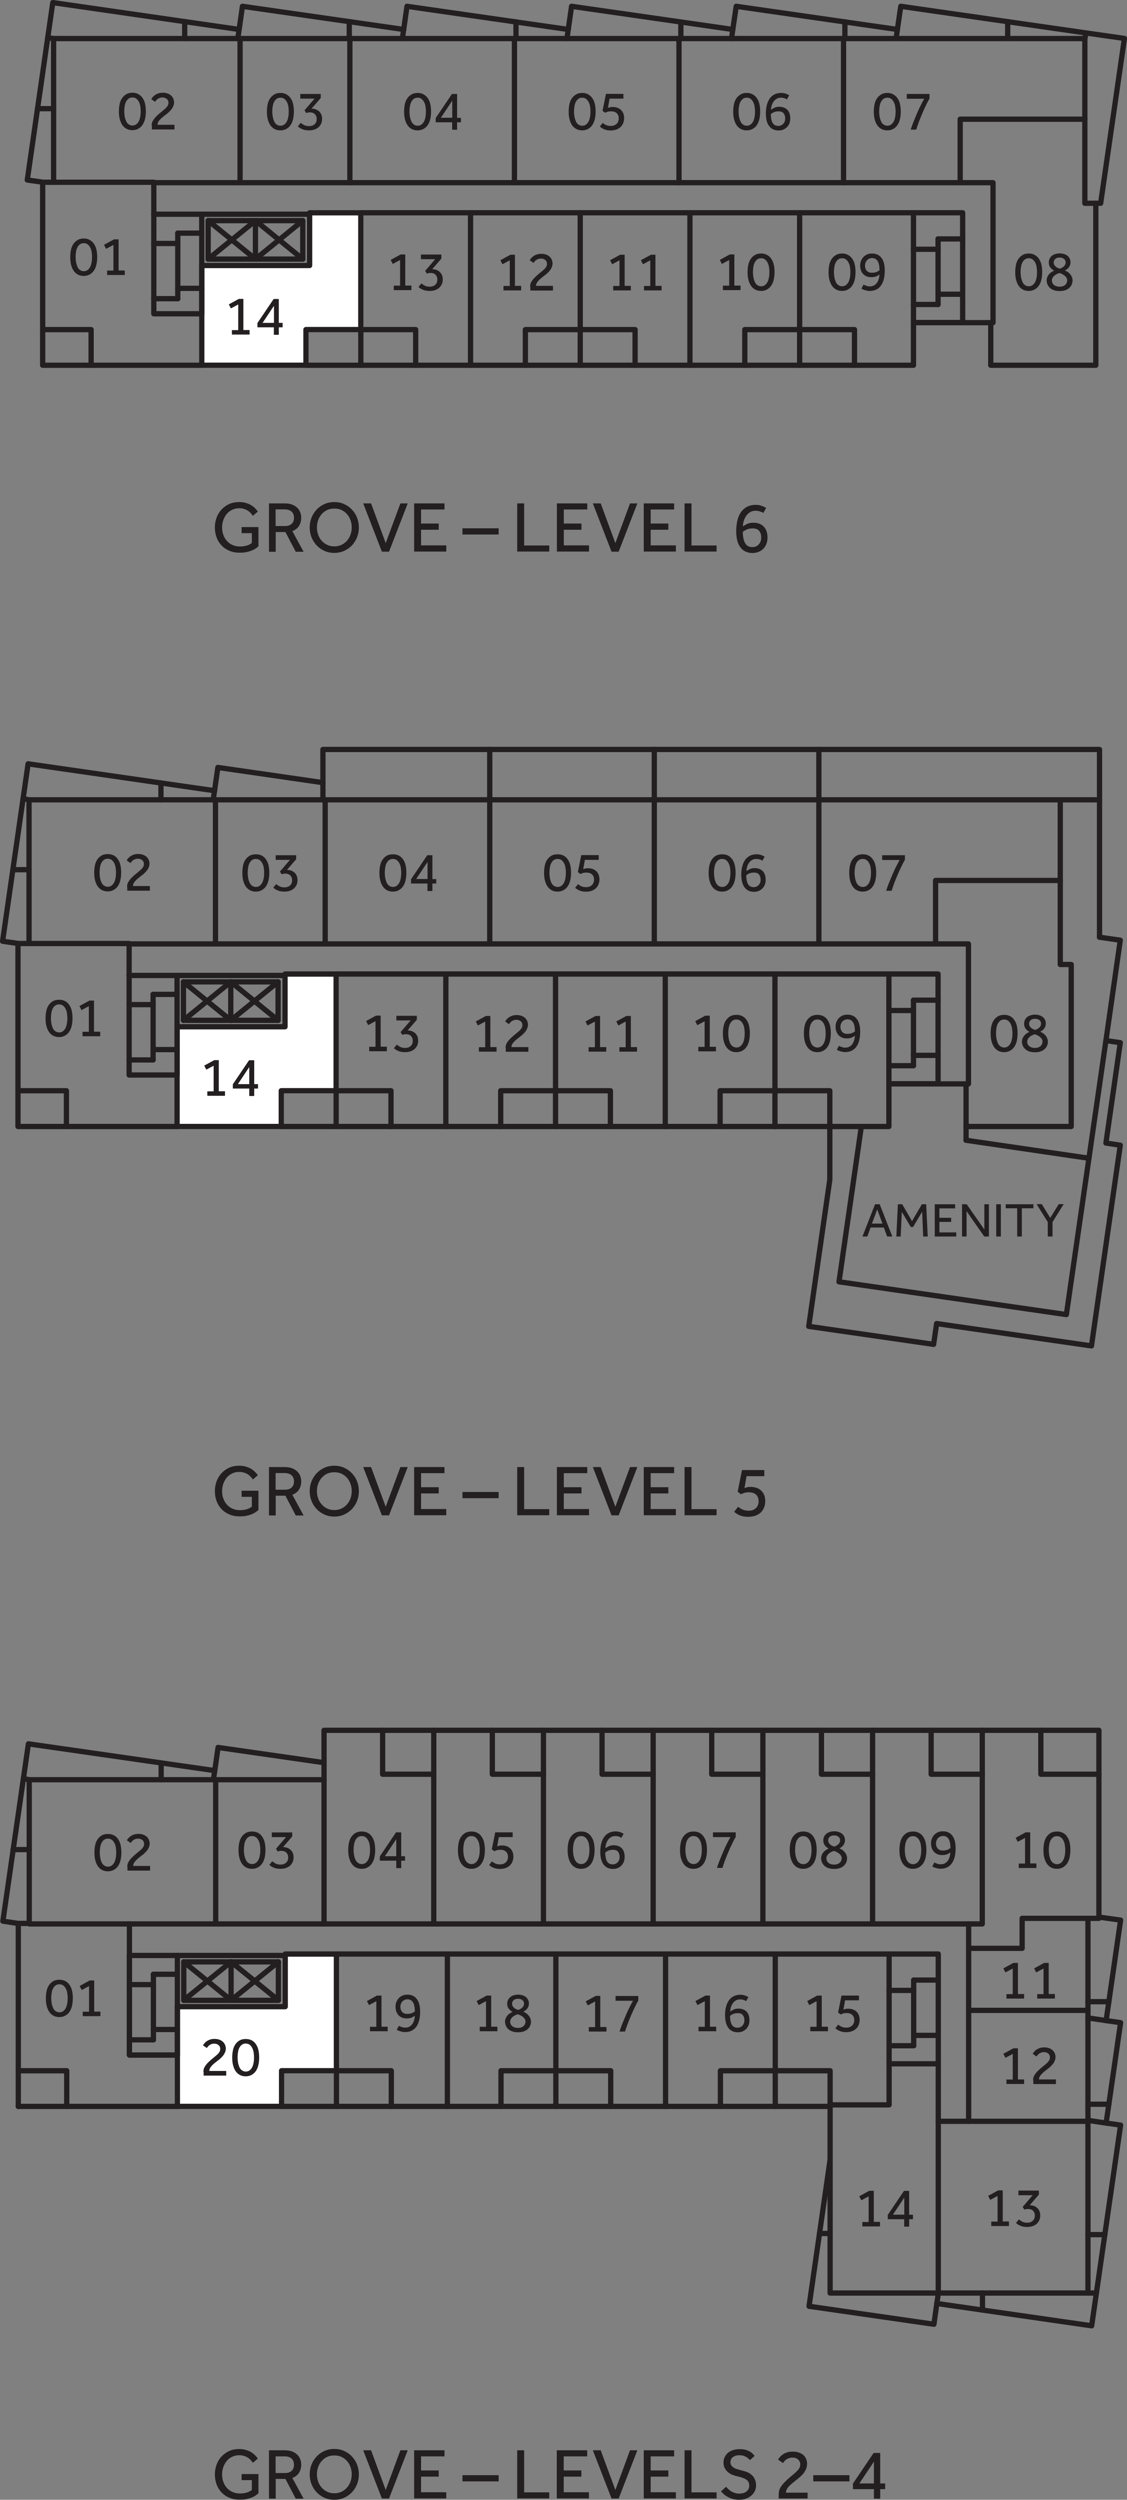 <?xml version="1.0" encoding="UTF-8"?>
<svg id="Layer_1" data-name="Layer 1" xmlns="http://www.w3.org/2000/svg" width="109.1" height="241.79" viewBox="0 0 109.1 241.79">
  <rect x="0" y="0" width="109.1" height="241.79" fill="#808080" stroke="none"/>
  <defs>
    <style>
      .cls-1 {
        stroke: #231f20;
      }

      .cls-1, .cls-2 {
        fill: none;
        stroke-linecap: round;
        stroke-linejoin: round;
        stroke-width: .51px;
      }

      .cls-3 {
        fill: #231f20;
      }

      .cls-3, .cls-4, .cls-5 {
        stroke-width: 0px;
      }

      .cls-2 {
        stroke: #bcbec0;
      }

      .cls-4 {
        fill: #fff;
        fill-rule: evenodd;
      }

      .cls-5 {
        fill: #231f20;
      }
    </style>
  </defs>
  <g>
    <path class="cls-5" d="M23.38,239.3h1.64v1.86c-.09.08-.19.16-.3.23-.12.08-.25.14-.4.2-.15.06-.32.1-.51.14s-.4.05-.63.05c-.36,0-.69-.06-.98-.19-.29-.12-.54-.29-.75-.51-.21-.22-.37-.47-.48-.77-.11-.3-.17-.62-.17-.97s.06-.66.17-.96.27-.56.48-.78.45-.4.74-.53c.29-.13.61-.19.96-.19.25,0,.47.03.66.09.2.06.37.13.51.22.15.09.27.19.38.3s.19.21.26.31l-.48.41c-.06-.08-.12-.16-.2-.25-.08-.09-.17-.17-.28-.24-.11-.07-.23-.13-.37-.17-.14-.05-.3-.07-.47-.07-.26,0-.49.05-.69.15s-.38.23-.52.4-.25.37-.33.59c-.08.23-.12.47-.12.72,0,.27.04.52.13.74.08.22.2.42.35.58s.33.29.54.38c.21.09.43.14.68.14.27,0,.5-.03.69-.09.19-.06.35-.14.49-.25v-.95h-.99v-.58Z"/>
    <path class="cls-5" d="M26.04,237h1.49c.3,0,.55.04.76.12.21.08.37.19.5.32.13.13.22.27.28.44s.09.33.09.5c0,.3-.07.56-.21.79-.14.23-.36.4-.65.51l1.09,2h-.76l-1-1.91h-.94v1.91h-.65v-4.67ZM27.58,239.2c.29,0,.51-.07.66-.22.15-.14.22-.34.22-.58,0-.26-.08-.46-.24-.6-.16-.14-.38-.21-.66-.21h-.88v1.61h.9Z"/>
    <path class="cls-5" d="M32.36,241.79c-.34,0-.65-.06-.94-.19-.29-.13-.54-.3-.76-.53-.21-.22-.38-.48-.5-.78-.12-.3-.18-.62-.18-.96s.06-.66.18-.96c.12-.3.29-.55.5-.78.21-.22.46-.4.76-.53.29-.13.61-.19.94-.19s.65.06.94.19c.29.13.54.3.76.53s.38.48.5.78c.12.3.18.62.18.96s-.06.66-.18.96-.29.56-.5.78-.47.4-.76.53c-.29.13-.61.19-.94.19ZM32.36,241.16c.26,0,.49-.05.7-.15.21-.1.38-.23.53-.4.15-.17.26-.36.34-.58s.12-.46.12-.7-.04-.49-.12-.71-.19-.42-.34-.58c-.15-.17-.32-.3-.53-.4-.21-.1-.44-.14-.7-.14s-.49.05-.69.14c-.21.1-.38.23-.53.4-.15.17-.26.36-.34.58s-.12.46-.12.71.04.48.12.7.19.42.34.58c.15.17.32.3.53.4.21.1.44.15.69.15Z"/>
    <path class="cls-5" d="M35.17,237h.75l1.42,3.84,1.42-3.84h.71l-1.81,4.67h-.69l-1.81-4.67Z"/>
    <path class="cls-5" d="M40.09,237h2.94v.59h-2.27v1.36h1.71v.6h-1.71v1.51h2.44v.6h-3.11v-4.67Z"/>
    <path class="cls-5" d="M44.77,239.41h3.5v.6h-3.5v-.6Z"/>
    <path class="cls-5" d="M50.07,237h.67v4.07h2.43v.59h-3.1v-4.67Z"/>
    <path class="cls-5" d="M53.9,237h2.94v.59h-2.27v1.36h1.71v.6h-1.71v1.51h2.44v.6h-3.11v-4.67Z"/>
    <path class="cls-5" d="M57.4,237h.75l1.42,3.84,1.42-3.84h.71l-1.81,4.67h-.69l-1.81-4.67Z"/>
    <path class="cls-5" d="M62.32,237h2.94v.59h-2.27v1.36h1.71v.6h-1.71v1.51h2.44v.6h-3.11v-4.67Z"/>
    <path class="cls-5" d="M66.27,237h.67v4.07h2.43v.59h-3.1v-4.67Z"/>
    <path class="cls-5" d="M70.3,240.54c.07.07.14.15.22.23.08.08.17.15.28.21.1.06.22.11.34.15s.26.06.41.06c.31,0,.55-.07.72-.21s.26-.33.26-.57c0-.26-.1-.45-.29-.58-.2-.13-.48-.23-.85-.31-.2-.04-.38-.1-.55-.17-.16-.07-.3-.17-.42-.28s-.21-.24-.28-.39c-.07-.15-.1-.31-.1-.5,0-.17.03-.34.1-.49s.16-.29.29-.41c.13-.12.29-.21.49-.28.2-.07.42-.11.68-.11.23,0,.43.02.59.07.17.05.31.11.42.18.12.07.21.14.28.22.07.08.12.14.16.18l-.45.41s-.07-.08-.13-.13c-.06-.05-.13-.11-.21-.16-.09-.05-.19-.09-.3-.13s-.25-.05-.4-.05-.28.02-.38.06c-.11.04-.2.09-.27.15-.07.06-.12.13-.15.21-.03.08-.05.16-.05.24,0,.12.02.22.07.3s.12.15.21.22c.09.06.21.12.35.16.14.04.29.09.47.13.17.04.34.1.51.16s.31.16.44.27.23.25.31.42c.08.17.12.37.12.61,0,.2-.04.38-.13.55-.08.17-.2.31-.35.44-.15.12-.32.22-.52.29-.2.07-.42.1-.65.1-.22,0-.42-.03-.6-.08s-.34-.12-.49-.2c-.15-.08-.28-.17-.38-.26s-.2-.19-.27-.28l.48-.43Z"/>
    <path class="cls-5" d="M75.39,241.22c0-.25.06-.46.18-.65.12-.19.26-.36.42-.52.2-.2.39-.37.57-.52.18-.14.34-.28.47-.4.13-.12.24-.24.32-.36s.12-.26.12-.41c0-.07-.01-.14-.04-.22-.03-.07-.07-.14-.13-.21-.06-.06-.14-.12-.23-.16-.09-.04-.21-.06-.35-.06-.13,0-.24.02-.34.05s-.18.08-.26.13c-.08.05-.14.11-.19.17-.05.07-.1.13-.14.18l-.47-.34c.05-.08.11-.17.19-.26.08-.09.18-.17.29-.25s.25-.14.41-.19c.16-.05.34-.07.54-.07.24,0,.44.03.62.1.17.07.32.15.43.26.11.11.2.23.25.38.06.14.08.29.08.44,0,.16-.03.32-.08.46-.06.14-.13.27-.22.4s-.2.24-.32.35c-.12.11-.24.21-.37.31-.15.12-.29.23-.42.34s-.24.21-.34.31-.17.21-.22.31-.08.21-.08.31h2.1v.57h-2.8v-.46Z"/>
    <path class="cls-5" d="M78.73,239.41h3.5v.6h-3.5v-.6Z"/>
    <path class="cls-5" d="M82.57,240.22l2-2.96h.64v2.95h.48v.55h-.48v.92h-.61v-.92h-2.03v-.54ZM84.6,240.21v-2.11l-1.41,2.11h1.41Z"/>
  </g>
  <g>
    <path class="cls-5" d="M23.38,144.19h1.64v1.86c-.09.08-.19.16-.3.23-.12.08-.25.14-.4.2-.15.06-.32.1-.51.14s-.4.05-.63.05c-.36,0-.69-.06-.98-.19-.29-.12-.54-.29-.75-.51-.21-.22-.37-.47-.48-.77-.11-.3-.17-.62-.17-.97s.06-.66.17-.96.27-.56.48-.78.45-.4.74-.53c.29-.13.61-.19.96-.19.25,0,.47.03.66.09.2.06.37.13.51.22.15.09.27.19.38.3s.19.21.26.31l-.48.41c-.06-.08-.12-.16-.2-.25-.08-.09-.17-.17-.28-.24-.11-.07-.23-.13-.37-.17-.14-.05-.3-.07-.47-.07-.26,0-.49.05-.69.15s-.38.23-.52.4-.25.37-.33.59c-.08.23-.12.47-.12.72,0,.27.04.52.13.74.08.22.2.42.35.58s.33.29.54.38c.21.09.43.14.68.14.27,0,.5-.03.69-.09.19-.06.35-.14.49-.25v-.95h-.99v-.58Z"/>
    <path class="cls-5" d="M26.04,141.9h1.49c.3,0,.55.04.76.12.21.08.37.19.5.32.13.13.22.27.28.44s.09.33.09.5c0,.3-.07.56-.21.79-.14.23-.36.4-.65.51l1.09,2h-.76l-1-1.91h-.94v1.91h-.65v-4.67ZM27.58,144.09c.29,0,.51-.07.66-.22.15-.14.22-.34.22-.58,0-.26-.08-.46-.24-.6-.16-.14-.38-.21-.66-.21h-.88v1.61h.9Z"/>
    <path class="cls-5" d="M32.36,146.69c-.34,0-.65-.06-.94-.19-.29-.13-.54-.3-.76-.53-.21-.22-.38-.48-.5-.78-.12-.3-.18-.62-.18-.96s.06-.66.18-.96c.12-.3.29-.55.5-.78.21-.22.46-.4.76-.53.29-.13.61-.19.94-.19s.65.06.94.19c.29.13.54.3.76.53s.38.48.5.78c.12.3.18.62.18.96s-.06.66-.18.96-.29.56-.5.78-.47.4-.76.53c-.29.13-.61.19-.94.19ZM32.36,146.06c.26,0,.49-.05.7-.15.21-.1.38-.23.53-.4.15-.17.26-.36.34-.58s.12-.46.12-.7-.04-.49-.12-.71-.19-.42-.34-.58c-.15-.17-.32-.3-.53-.4-.21-.1-.44-.14-.7-.14s-.49.05-.69.14c-.21.1-.38.23-.53.4-.15.17-.26.36-.34.58s-.12.46-.12.71.04.48.12.7.19.42.34.58c.15.17.32.3.53.4.21.1.44.15.69.15Z"/>
    <path class="cls-5" d="M35.17,141.9h.75l1.42,3.84,1.42-3.84h.71l-1.81,4.67h-.69l-1.81-4.67Z"/>
    <path class="cls-5" d="M40.09,141.9h2.94v.59h-2.27v1.36h1.71v.6h-1.71v1.51h2.44v.6h-3.11v-4.67Z"/>
    <path class="cls-5" d="M44.77,144.31h3.5v.6h-3.5v-.6Z"/>
    <path class="cls-5" d="M50.07,141.9h.67v4.07h2.43v.59h-3.1v-4.67Z"/>
    <path class="cls-5" d="M53.91,141.9h2.94v.59h-2.27v1.36h1.71v.6h-1.71v1.51h2.44v.6h-3.11v-4.67Z"/>
    <path class="cls-5" d="M57.4,141.9h.75l1.42,3.84,1.42-3.84h.71l-1.81,4.67h-.69l-1.81-4.67Z"/>
    <path class="cls-5" d="M62.32,141.9h2.94v.59h-2.27v1.36h1.71v.6h-1.71v1.51h2.44v.6h-3.11v-4.67Z"/>
    <path class="cls-5" d="M66.27,141.9h.67v4.07h2.43v.59h-3.1v-4.67Z"/>
    <path class="cls-5" d="M71.46,145.74c.13.11.27.2.43.27s.35.11.58.11c.16,0,.31-.02.43-.07.12-.05.22-.12.3-.2.08-.08.14-.18.18-.29.04-.11.06-.23.06-.36,0-.09-.01-.18-.04-.29-.03-.1-.08-.2-.15-.28-.07-.09-.17-.16-.29-.21s-.28-.08-.46-.08-.34.02-.46.06c-.11.04-.21.08-.31.13l-.32-.24.42-2.1h2.16v.59h-1.72l-.2,1.16s.12-.05.22-.08c.1-.03.23-.04.37-.04.21,0,.4.03.58.09.17.06.33.15.45.27s.22.26.29.43c.07.17.1.37.1.59,0,.21-.03.4-.1.58-.07.18-.17.34-.3.48-.14.14-.31.25-.52.33-.21.08-.46.12-.75.12-.31,0-.57-.05-.79-.14-.22-.09-.4-.21-.55-.34l.36-.46Z"/>
  </g>
  <g>
    <path class="cls-5" d="M23.38,50.98h1.64v1.86c-.09.08-.19.16-.3.23-.12.08-.25.14-.4.2-.15.06-.32.1-.51.14s-.4.05-.63.05c-.36,0-.69-.06-.98-.19-.29-.12-.54-.29-.75-.51-.21-.22-.37-.47-.48-.77-.11-.3-.17-.62-.17-.97s.06-.66.17-.96.27-.56.48-.78.45-.4.74-.53c.29-.13.61-.19.96-.19.25,0,.47.03.66.09.2.06.37.13.51.22.15.09.27.19.38.3s.19.21.26.31l-.48.41c-.06-.08-.12-.16-.2-.25-.08-.09-.17-.17-.28-.24-.11-.07-.23-.13-.37-.17-.14-.05-.3-.07-.47-.07-.26,0-.49.05-.69.15s-.38.23-.52.4-.25.37-.33.59c-.08.23-.12.47-.12.72,0,.27.04.52.13.74.08.22.2.42.35.58s.33.29.54.38c.21.09.43.14.68.14.27,0,.5-.03.69-.09.19-.06.35-.14.49-.25v-.95h-.99v-.58Z"/>
    <path class="cls-5" d="M26.04,48.69h1.49c.3,0,.55.04.76.12.21.08.37.19.5.32.13.13.22.27.28.44s.09.33.09.5c0,.3-.07.56-.21.79-.14.23-.36.4-.65.51l1.09,2h-.76l-1-1.91h-.94v1.91h-.65v-4.67ZM27.58,50.88c.29,0,.51-.07.66-.22.15-.14.22-.34.22-.58,0-.26-.08-.46-.24-.6-.16-.14-.38-.21-.66-.21h-.88v1.61h.9Z"/>
    <path class="cls-5" d="M32.36,53.48c-.34,0-.65-.06-.94-.19-.29-.13-.54-.3-.76-.53-.21-.22-.38-.48-.5-.78-.12-.3-.18-.62-.18-.96s.06-.66.18-.96c.12-.3.29-.55.5-.78.21-.22.46-.4.76-.53.29-.13.61-.19.94-.19s.65.06.94.19c.29.13.54.3.76.53s.38.48.5.78c.12.3.18.62.18.96s-.06.66-.18.96-.29.56-.5.78-.47.4-.76.53c-.29.13-.61.19-.94.19ZM32.36,52.85c.26,0,.49-.05.7-.15.21-.1.38-.23.53-.4.15-.17.26-.36.34-.58s.12-.46.12-.7-.04-.49-.12-.71-.19-.42-.34-.58c-.15-.17-.32-.3-.53-.4-.21-.1-.44-.14-.7-.14s-.49.05-.69.14c-.21.1-.38.23-.53.4-.15.17-.26.36-.34.58s-.12.46-.12.71.04.48.12.7.19.42.34.58c.15.17.32.3.53.4.21.1.44.15.69.15Z"/>
    <path class="cls-5" d="M35.17,48.69h.75l1.42,3.84,1.42-3.84h.71l-1.81,4.67h-.69l-1.81-4.67Z"/>
    <path class="cls-5" d="M40.09,48.69h2.94v.59h-2.27v1.36h1.71v.6h-1.71v1.51h2.44v.6h-3.11v-4.67Z"/>
    <path class="cls-5" d="M44.77,51.1h3.5v.6h-3.5v-.6Z"/>
    <path class="cls-5" d="M50.07,48.69h.67v4.07h2.43v.59h-3.1v-4.67Z"/>
    <path class="cls-5" d="M53.91,48.69h2.94v.59h-2.27v1.36h1.71v.6h-1.71v1.51h2.44v.6h-3.11v-4.67Z"/>
    <path class="cls-5" d="M57.4,48.69h.75l1.42,3.84,1.42-3.84h.71l-1.81,4.67h-.69l-1.81-4.67Z"/>
    <path class="cls-5" d="M62.32,48.69h2.94v.59h-2.27v1.36h1.71v.6h-1.71v1.51h2.44v.6h-3.11v-4.67Z"/>
    <path class="cls-5" d="M66.27,48.69h.67v4.07h2.43v.59h-3.1v-4.67Z"/>
    <path class="cls-5" d="M73.9,49.62s-.04-.03-.08-.05-.09-.05-.16-.07-.14-.05-.23-.07c-.09-.02-.18-.03-.28-.03-.2,0-.37.04-.52.13s-.28.2-.38.34-.18.3-.24.48c-.06.18-.09.37-.09.56.1-.07.24-.15.4-.23.16-.08.37-.12.62-.12.42,0,.76.13,1,.38.24.25.36.61.36,1.07,0,.22-.04.42-.11.6-.07.18-.17.34-.3.47-.13.13-.28.23-.46.3-.18.07-.37.11-.58.11-.49,0-.88-.17-1.16-.53-.28-.35-.42-.88-.42-1.59,0-.39.04-.74.12-1.06s.2-.58.36-.8c.16-.22.36-.39.59-.5.23-.12.5-.18.81-.18.24,0,.44.04.62.11.18.07.31.13.4.19l-.29.5ZM71.91,51.45c0,.46.07.82.22,1.08.14.26.38.39.71.39.11,0,.22-.02.32-.06s.19-.1.27-.18.14-.18.19-.29c.05-.12.07-.25.07-.4,0-.25-.06-.46-.19-.63-.13-.17-.34-.25-.63-.25-.22,0-.41.03-.57.1s-.29.15-.4.24Z"/>
  </g>
  <g>
    <g id="HATCH">
      <polygon class="cls-4" points="32.57 189 27.61 189 27.61 194.09 17.17 194.09 17.17 198.77 17.17 203.74 27.26 203.74 27.26 200.29 32.57 200.29 32.57 189 32.57 189"/>
    </g>
    <g id="LWPOLYLINE">
      <polygon class="cls-2" points="32.57 189 27.61 189 27.61 194.09 17.17 194.09 17.17 198.77 17.17 203.74 27.26 203.74 27.26 200.29 32.57 200.29 32.57 189"/>
    </g>
    <g id="LWPOLYLINE-2" data-name="LWPOLYLINE">
      <line class="cls-1" x1="17.79" y1="189.76" x2="22.37" y2="193.47"/>
    </g>
    <g id="LWPOLYLINE-3" data-name="LWPOLYLINE">
      <line class="cls-1" x1="22.37" y1="189.76" x2="17.79" y2="193.47"/>
    </g>
    <g id="LWPOLYLINE-4" data-name="LWPOLYLINE">
      <line class="cls-1" x1="26.95" y1="189.76" x2="22.37" y2="193.47"/>
    </g>
    <g id="LWPOLYLINE-5" data-name="LWPOLYLINE">
      <line class="cls-1" x1="22.37" y1="189.76" x2="26.95" y2="193.47"/>
    </g>
    <g id="LWPOLYLINE-6" data-name="LWPOLYLINE">
      <polyline class="cls-1" points="1.68 186.03 .28 185.82 2.75 168.67 20.79 171.26 21.11 169.02 31.28 170.48"/>
    </g>
    <g id="LWPOLYLINE-7" data-name="LWPOLYLINE">
      <line class="cls-1" x1="37.04" y1="167.36" x2="41.99" y2="167.36"/>
    </g>
    <g id="LWPOLYLINE-8" data-name="LWPOLYLINE">
      <polyline class="cls-1" points="100.76 167.36 106.38 167.36 106.38 171.62"/>
    </g>
    <g id="LWPOLYLINE-9" data-name="LWPOLYLINE">
      <polyline class="cls-1" points="106.47 185.44 108.48 185.72 107.08 195.44 108.48 195.64 107.08 205.35 108.48 205.55 105.68 224.96 90.69 222.8 90.41 224.81 78.32 223.07 80.36 208.89"/>
    </g>
    <g id="LWPOLYLINE-10" data-name="LWPOLYLINE">
      <line class="cls-1" x1="47.66" y1="167.36" x2="52.61" y2="167.36"/>
    </g>
    <g id="LWPOLYLINE-11" data-name="LWPOLYLINE">
      <line class="cls-1" x1="58.28" y1="167.36" x2="63.23" y2="167.36"/>
    </g>
    <g id="LWPOLYLINE-12" data-name="LWPOLYLINE">
      <line class="cls-1" x1="68.9" y1="167.36" x2="73.85" y2="167.36"/>
    </g>
    <g id="LWPOLYLINE-13" data-name="LWPOLYLINE">
      <line class="cls-1" x1="79.52" y1="167.36" x2="84.47" y2="167.36"/>
    </g>
    <g id="LWPOLYLINE-14" data-name="LWPOLYLINE">
      <line class="cls-1" x1="90.14" y1="167.36" x2="95.09" y2="167.36"/>
    </g>
    <g id="LWPOLYLINE-15" data-name="LWPOLYLINE">
      <line class="cls-1" x1="69.74" y1="203.74" x2="80.36" y2="203.74"/>
    </g>
    <g id="LWPOLYLINE-16" data-name="LWPOLYLINE">
      <line class="cls-1" x1="59.12" y1="203.74" x2="48.5" y2="203.74"/>
    </g>
    <g id="LWPOLYLINE-17" data-name="LWPOLYLINE">
      <line class="cls-1" x1="37.88" y1="203.74" x2="27.26" y2="203.74"/>
    </g>
    <g id="LWPOLYLINE-18" data-name="LWPOLYLINE">
      <line class="cls-1" x1="6.46" y1="203.74" x2="1.77" y2="203.74"/>
    </g>
    <g id="LWPOLYLINE-19" data-name="LWPOLYLINE">
      <line class="cls-1" x1="1.77" y1="203.74" x2="1.77" y2="200.29"/>
    </g>
    <g id="LWPOLYLINE-20" data-name="LWPOLYLINE">
      <line class="cls-1" x1="32.57" y1="203.74" x2="32.57" y2="200.29"/>
    </g>
    <g id="LWPOLYLINE-21" data-name="LWPOLYLINE">
      <line class="cls-1" x1="53.81" y1="203.74" x2="53.81" y2="200.29"/>
    </g>
    <g id="LWPOLYLINE-22" data-name="LWPOLYLINE">
      <line class="cls-1" x1="75.05" y1="203.74" x2="75.05" y2="200.29"/>
    </g>
    <g id="LWPOLYLINE-23" data-name="LWPOLYLINE">
      <line class="cls-1" x1="90.69" y1="222.8" x2="90.84" y2="221.79"/>
    </g>
    <g id="LWPOLYLINE-24" data-name="LWPOLYLINE">
      <line class="cls-1" x1="79.33" y1="216.03" x2="80.36" y2="216.03"/>
    </g>
    <g id="LWPOLYLINE-25" data-name="LWPOLYLINE">
      <line class="cls-1" x1="95.11" y1="223.44" x2="95.11" y2="221.79"/>
    </g>
    <g id="LWPOLYLINE-26" data-name="LWPOLYLINE">
      <line class="cls-1" x1="105.32" y1="221.79" x2="106.14" y2="221.79"/>
    </g>
    <g id="LWPOLYLINE-27" data-name="LWPOLYLINE">
      <line class="cls-1" x1="106.95" y1="216.14" x2="105.32" y2="216.14"/>
    </g>
    <g id="LWPOLYLINE-28" data-name="LWPOLYLINE">
      <line class="cls-1" x1="107.08" y1="205.35" x2="105.32" y2="205.09"/>
    </g>
    <g id="LWPOLYLINE-29" data-name="LWPOLYLINE">
      <line class="cls-1" x1="107.34" y1="203.53" x2="105.32" y2="203.53"/>
    </g>
    <g id="LWPOLYLINE-30" data-name="LWPOLYLINE">
      <line class="cls-1" x1="107.08" y1="195.44" x2="105.32" y2="195.18"/>
    </g>
    <g id="LWPOLYLINE-31" data-name="LWPOLYLINE">
      <line class="cls-1" x1="107.34" y1="193.61" x2="105.32" y2="193.61"/>
    </g>
    <g id="LWPOLYLINE-32" data-name="LWPOLYLINE">
      <line class="cls-1" x1="15.6" y1="170.52" x2="15.6" y2="172.14"/>
    </g>
    <g id="LWPOLYLINE-33" data-name="LWPOLYLINE">
      <line class="cls-1" x1="20.79" y1="171.26" x2="20.66" y2="172.14"/>
    </g>
    <g id="LWPOLYLINE-34" data-name="LWPOLYLINE">
      <line class="cls-1" x1="2.26" y1="172.03" x2="2.83" y2="172.14"/>
    </g>
    <g id="LWPOLYLINE-35" data-name="LWPOLYLINE">
      <line class="cls-1" x1="1.27" y1="178.9" x2="2.83" y2="178.9"/>
    </g>
    <g id="LWPOLYLINE-36" data-name="LWPOLYLINE">
      <line class="cls-1" x1="14.85" y1="197.3" x2="14.85" y2="190.96"/>
    </g>
    <g id="LWPOLYLINE-37" data-name="LWPOLYLINE">
      <line class="cls-1" x1="14.85" y1="196.3" x2="17.17" y2="196.3"/>
    </g>
    <g id="LWPOLYLINE-38" data-name="LWPOLYLINE">
      <line class="cls-1" x1="14.85" y1="190.96" x2="17.17" y2="190.96"/>
    </g>
    <g id="LWPOLYLINE-39" data-name="LWPOLYLINE">
      <line class="cls-1" x1="14.85" y1="197.3" x2="12.53" y2="197.3"/>
    </g>
    <g id="LWPOLYLINE-40" data-name="LWPOLYLINE">
      <line class="cls-1" x1="14.85" y1="191.96" x2="12.53" y2="191.96"/>
    </g>
    <g id="LWPOLYLINE-41" data-name="LWPOLYLINE">
      <line class="cls-1" x1="88.45" y1="197.87" x2="88.45" y2="191.52"/>
    </g>
    <g id="LWPOLYLINE-42" data-name="LWPOLYLINE">
      <line class="cls-1" x1="88.45" y1="196.87" x2="90.77" y2="196.87"/>
    </g>
    <g id="LWPOLYLINE-43" data-name="LWPOLYLINE">
      <line class="cls-1" x1="88.45" y1="191.52" x2="90.83" y2="191.52"/>
    </g>
    <g id="LWPOLYLINE-44" data-name="LWPOLYLINE">
      <line class="cls-1" x1="88.45" y1="197.87" x2="86.07" y2="197.87"/>
    </g>
    <g id="LWPOLYLINE-45" data-name="LWPOLYLINE">
      <line class="cls-1" x1="88.45" y1="192.52" x2="86.07" y2="192.52"/>
    </g>
    <g id="LWPOLYLINE-46" data-name="LWPOLYLINE">
      <polygon class="cls-1" points="1.77 200.29 6.46 200.29 6.46 203.74 27.26 203.74 27.26 200.29 37.88 200.29 37.88 203.74 48.5 203.74 48.5 200.29 59.12 200.29 59.12 203.74 69.74 203.74 69.74 200.29 80.36 200.29 80.36 221.79 105.32 221.79 105.32 185.55 106.38 185.55 106.38 171.61 100.76 171.61 100.76 167.36 95.09 167.36 95.09 171.61 90.14 171.61 90.14 167.36 84.47 167.36 84.47 171.61 79.52 171.61 79.52 167.36 73.85 167.36 73.85 171.61 68.9 171.61 68.9 167.36 63.23 167.36 63.23 171.61 58.28 171.61 58.28 167.36 52.61 167.36 52.61 171.61 47.66 171.61 47.66 167.36 41.99 167.36 41.99 171.61 37.04 171.61 37.04 167.36 31.37 167.36 31.37 172.14 2.83 172.14 2.83 186.04 1.77 186.04 1.77 200.29"/>
    </g>
    <g id="LWPOLYLINE-47" data-name="LWPOLYLINE">
      <rect class="cls-1" x="86.07" y="189" width="4.76" height="10.62"/>
    </g>
    <g id="LWPOLYLINE-48" data-name="LWPOLYLINE">
      <polyline class="cls-1" points="86.07 189 27.61 189 27.61 194.09 17.17 194.09 17.17 189.14 27.61 189.14"/>
    </g>
    <g id="LWPOLYLINE-49" data-name="LWPOLYLINE">
      <polyline class="cls-1" points="17.17 194.09 17.17 198.77 12.53 198.77 12.53 189.14"/>
    </g>
    <g id="LWPOLYLINE-50" data-name="LWPOLYLINE">
      <line class="cls-1" x1="12.53" y1="189.14" x2="17.17" y2="189.14"/>
    </g>
    <g id="LWPOLYLINE-51" data-name="LWPOLYLINE">
      <polyline class="cls-1" points="12.53 189.14 12.53 186.09 93.77 186.09 93.77 205.18 90.83 205.18 90.83 199.62"/>
    </g>
    <g id="LWPOLYLINE-52" data-name="LWPOLYLINE">
      <line class="cls-1" x1="20.88" y1="172.14" x2="20.88" y2="186.09"/>
    </g>
    <g id="LWPOLYLINE-53" data-name="LWPOLYLINE">
      <line class="cls-1" x1="31.37" y1="172.14" x2="31.37" y2="186.09"/>
    </g>
    <g id="LWPOLYLINE-54" data-name="LWPOLYLINE">
      <line class="cls-1" x1="41.99" y1="171.61" x2="41.99" y2="186.09"/>
    </g>
    <g id="LWPOLYLINE-55" data-name="LWPOLYLINE">
      <line class="cls-1" x1="52.61" y1="171.61" x2="52.61" y2="186.09"/>
    </g>
    <g id="LWPOLYLINE-56" data-name="LWPOLYLINE">
      <line class="cls-1" x1="63.23" y1="171.61" x2="63.23" y2="186.09"/>
    </g>
    <g id="LWPOLYLINE-57" data-name="LWPOLYLINE">
      <line class="cls-1" x1="73.85" y1="171.61" x2="73.85" y2="186.09"/>
    </g>
    <g id="LWPOLYLINE-58" data-name="LWPOLYLINE">
      <line class="cls-1" x1="84.47" y1="171.61" x2="84.47" y2="186.09"/>
    </g>
    <g id="LWPOLYLINE-59" data-name="LWPOLYLINE">
      <polyline class="cls-1" points="95.09 171.61 95.09 186.09 93.77 186.09"/>
    </g>
    <g id="LWPOLYLINE-60" data-name="LWPOLYLINE">
      <polyline class="cls-1" points="93.77 188.45 98.95 188.45 98.95 185.55 105.32 185.55"/>
    </g>
    <g id="LWPOLYLINE-61" data-name="LWPOLYLINE">
      <line class="cls-1" x1="93.77" y1="194.45" x2="105.32" y2="194.45"/>
    </g>
    <g id="LWPOLYLINE-62" data-name="LWPOLYLINE">
      <line class="cls-1" x1="93.77" y1="205.18" x2="105.32" y2="205.18"/>
    </g>
    <g id="LWPOLYLINE-63" data-name="LWPOLYLINE">
      <line class="cls-1" x1="90.83" y1="205.18" x2="90.83" y2="221.79"/>
    </g>
    <g id="LWPOLYLINE-64" data-name="LWPOLYLINE">
      <polyline class="cls-1" points="80.36 203.59 86.07 203.59 86.07 199.62"/>
    </g>
    <g id="LWPOLYLINE-65" data-name="LWPOLYLINE">
      <line class="cls-1" x1="75.05" y1="200.29" x2="75.05" y2="189"/>
    </g>
    <g id="LWPOLYLINE-66" data-name="LWPOLYLINE">
      <line class="cls-1" x1="64.43" y1="203.74" x2="64.43" y2="189"/>
    </g>
    <g id="LWPOLYLINE-67" data-name="LWPOLYLINE">
      <line class="cls-1" x1="53.81" y1="200.29" x2="53.81" y2="189"/>
    </g>
    <g id="LWPOLYLINE-68" data-name="LWPOLYLINE">
      <line class="cls-1" x1="43.31" y1="203.74" x2="43.31" y2="189"/>
    </g>
    <g id="LWPOLYLINE-69" data-name="LWPOLYLINE">
      <line class="cls-1" x1="32.57" y1="200.29" x2="32.57" y2="189"/>
    </g>
    <g id="LWPOLYLINE-70" data-name="LWPOLYLINE">
      <polyline class="cls-1" points="17.17 194.09 17.17 198.77 12.53 198.77 12.53 189.14"/>
    </g>
    <g id="LWPOLYLINE-71" data-name="LWPOLYLINE">
      <line class="cls-1" x1="17.17" y1="198.77" x2="17.17" y2="203.74"/>
    </g>
    <g id="LWPOLYLINE-72" data-name="LWPOLYLINE">
      <polyline class="cls-1" points="12.53 186.09 2.83 186.09 2.83 186.04"/>
    </g>
    <g id="LWPOLYLINE-73" data-name="LWPOLYLINE">
      <rect class="cls-1" x="17.79" y="189.76" width="9.16" height="3.72"/>
    </g>
    <g id="LWPOLYLINE-74" data-name="LWPOLYLINE">
      <line class="cls-1" x1="22.37" y1="189.76" x2="22.37" y2="193.47"/>
    </g>
    <g id="TEXT">
      <g>
        <path class="cls-3" d="M5.75,195.1c-.22,0-.4-.04-.57-.13s-.3-.21-.41-.37c-.11-.16-.19-.35-.25-.58s-.08-.48-.08-.75.03-.52.08-.74.14-.41.25-.56c.11-.15.25-.27.41-.36.16-.08.35-.12.57-.12s.4.04.56.12c.16.08.3.2.41.36.11.16.2.34.25.56s.08.46.08.74-.03.53-.08.75-.14.42-.25.58c-.11.16-.25.28-.42.37s-.35.13-.56.13ZM5.75,194.64c.13,0,.25-.03.35-.1s.18-.16.25-.28.12-.27.15-.44c.04-.17.05-.36.05-.56s-.02-.38-.05-.55c-.03-.16-.09-.3-.16-.42-.07-.12-.15-.2-.25-.27-.1-.06-.21-.09-.34-.09s-.25.03-.34.09c-.1.06-.18.15-.25.27-.07.11-.12.25-.15.42-.03.16-.05.35-.05.55s.02.39.05.56c.04.17.09.32.15.44s.15.22.25.28.21.1.34.1Z"/>
        <path class="cls-3" d="M8.01,194.58h.61v-2.48l-.71.38-.2-.39.97-.53h.44v3.01h.6v.44h-1.71v-.44Z"/>
      </g>
    </g>
    <g id="TEXT-2" data-name="TEXT">
      <g>
        <path class="cls-3" d="M10.45,181c-.22,0-.4-.04-.57-.13s-.3-.21-.41-.37c-.11-.16-.19-.35-.25-.58s-.08-.48-.08-.75.03-.52.08-.74.14-.41.25-.56c.11-.15.25-.27.41-.36.16-.08.35-.12.57-.12s.4.04.56.12c.16.08.3.2.41.36.11.16.2.34.25.56s.08.46.08.74-.03.53-.08.75-.14.42-.25.58c-.11.16-.25.28-.42.37s-.35.13-.56.13ZM10.45,180.55c.13,0,.25-.03.35-.1s.18-.16.25-.28.12-.27.15-.44c.04-.17.05-.36.05-.56s-.02-.38-.05-.55c-.03-.16-.09-.3-.16-.42-.07-.12-.15-.2-.25-.27-.1-.06-.21-.09-.34-.09s-.25.03-.34.09c-.1.06-.18.15-.25.27-.07.11-.12.25-.15.42-.03.16-.05.35-.05.55s.02.39.05.56c.04.17.09.32.15.44s.15.22.25.28.21.1.34.1Z"/>
        <path class="cls-3" d="M12.32,180.57c0-.19.04-.36.14-.51.09-.15.2-.28.33-.41.16-.16.31-.29.45-.4.14-.11.26-.22.37-.31.11-.09.19-.19.25-.28.06-.09.09-.2.09-.32,0-.05-.01-.11-.03-.17-.02-.06-.05-.11-.1-.16-.05-.05-.11-.09-.18-.12-.07-.03-.16-.05-.27-.05-.1,0-.19.01-.26.04s-.14.06-.2.1c-.06.04-.11.09-.15.14-.04.05-.08.1-.11.14l-.37-.26c.04-.07.09-.13.15-.21.06-.07.14-.14.23-.2.09-.06.19-.11.32-.15.12-.04.26-.06.42-.06.19,0,.35.03.48.08s.25.12.34.21c.09.09.15.18.2.29.04.11.07.22.07.34,0,.13-.02.25-.07.36-.04.11-.1.21-.17.31-.07.09-.16.18-.25.27-.09.09-.19.17-.29.24-.12.09-.23.18-.33.26-.1.08-.19.17-.26.25-.08.08-.13.16-.17.24s-.06.16-.06.25h1.64v.45h-2.19v-.36Z"/>
      </g>
    </g>
    <g id="TEXT-3" data-name="TEXT">
      <g>
        <path class="cls-3" d="M24.4,180.76c-.22,0-.4-.04-.57-.13s-.3-.21-.41-.37c-.11-.16-.19-.35-.25-.58s-.08-.48-.08-.75.03-.52.08-.74.14-.41.25-.56c.11-.15.25-.27.41-.36.16-.08.35-.12.57-.12s.4.04.56.12c.16.08.3.2.41.36.11.16.2.34.25.56s.08.46.08.74-.03.53-.08.75-.14.42-.25.58c-.11.16-.25.28-.42.37s-.35.13-.56.13ZM24.4,180.3c.13,0,.25-.03.35-.1s.18-.16.25-.28.12-.27.15-.44c.04-.17.05-.36.05-.56s-.02-.38-.05-.55c-.03-.16-.09-.3-.16-.42-.07-.12-.15-.2-.25-.27-.1-.06-.21-.09-.34-.09s-.25.03-.34.09c-.1.06-.18.15-.25.27-.07.11-.12.25-.15.42-.03.16-.05.35-.05.55s.02.39.05.56c.04.17.09.32.15.44s.15.22.25.28.21.1.34.1Z"/>
        <path class="cls-3" d="M26.36,180.04c.09.07.2.14.32.21.12.06.28.1.47.1.23,0,.41-.06.55-.19s.2-.29.2-.5c0-.19-.06-.34-.17-.46-.11-.12-.28-.18-.51-.18-.07,0-.12,0-.18.02-.05.01-.11.03-.16.04l-.16-.26.97-1.13h-1.38v-.45h1.98v.39l-.89,1.03c.15,0,.29.02.42.07.12.05.23.12.32.2.09.09.16.19.21.31.05.12.07.26.07.41,0,.18-.03.34-.1.48-.07.14-.16.25-.27.35-.11.09-.25.16-.4.21-.15.05-.32.07-.5.07-.13,0-.25-.01-.36-.03-.11-.02-.21-.05-.3-.09-.09-.04-.17-.08-.23-.12-.07-.05-.13-.09-.19-.14l.29-.36Z"/>
      </g>
    </g>
    <g id="TEXT-4" data-name="TEXT">
      <g>
        <path class="cls-3" d="M35.02,180.76c-.22,0-.4-.04-.57-.13s-.3-.21-.41-.37c-.11-.16-.19-.35-.25-.58s-.08-.48-.08-.75.03-.52.08-.74.14-.41.25-.56c.11-.15.25-.27.41-.36.16-.08.35-.12.57-.12s.4.04.56.12c.16.08.3.2.41.36.11.16.2.34.25.56s.08.46.08.74-.03.53-.08.75-.14.42-.25.58c-.11.16-.25.28-.42.37s-.35.13-.56.13ZM35.02,180.3c.13,0,.25-.03.35-.1s.18-.16.25-.28.12-.27.15-.44c.04-.17.05-.36.05-.56s-.02-.38-.05-.55c-.03-.16-.09-.3-.16-.42-.07-.12-.15-.2-.25-.27-.1-.06-.21-.09-.34-.09s-.25.03-.34.09c-.1.06-.18.15-.25.27-.07.11-.12.25-.15.42-.03.16-.05.35-.05.55s.02.39.05.56c.04.17.09.32.15.44s.15.22.25.28.21.1.34.1Z"/>
        <path class="cls-3" d="M36.78,179.54l1.56-2.31h.5v2.31h.37v.43h-.37v.72h-.48v-.72h-1.59v-.42ZM38.36,179.54v-1.65l-1.1,1.65h1.1Z"/>
      </g>
    </g>
    <g id="TEXT-5" data-name="TEXT">
      <g>
        <path class="cls-3" d="M45.64,180.76c-.22,0-.4-.04-.57-.13s-.3-.21-.41-.37c-.11-.16-.19-.35-.25-.58s-.08-.48-.08-.75.03-.52.08-.74.14-.41.25-.56c.11-.15.25-.27.41-.36.16-.08.35-.12.57-.12s.4.04.56.12c.16.08.3.2.41.36.11.16.2.34.25.56s.08.46.08.74-.03.53-.08.75-.14.42-.25.58c-.11.16-.25.28-.42.37s-.35.13-.56.13ZM45.64,180.3c.13,0,.25-.03.35-.1s.18-.16.25-.28.12-.27.15-.44c.04-.17.05-.36.05-.56s-.02-.38-.05-.55c-.03-.16-.09-.3-.16-.42-.07-.12-.15-.2-.25-.27-.1-.06-.21-.09-.34-.09s-.25.03-.34.09c-.1.06-.18.15-.25.27-.07.11-.12.25-.15.42-.03.16-.05.35-.05.55s.02.39.05.56c.04.17.09.32.15.44s.15.22.25.28.21.1.34.1Z"/>
        <path class="cls-3" d="M47.62,180.04c.1.08.21.15.34.21s.27.08.46.08c.13,0,.24-.02.33-.06s.17-.09.24-.16c.06-.07.11-.14.14-.23.03-.09.05-.18.05-.28,0-.07-.01-.14-.03-.22-.02-.08-.06-.15-.11-.22s-.13-.12-.22-.17c-.09-.04-.21-.07-.36-.07s-.27.01-.36.04-.17.06-.24.1l-.25-.19.33-1.64h1.69v.46h-1.34l-.16.9s.09-.04.17-.06c.08-.02.18-.03.29-.03.16,0,.31.02.45.07.14.05.25.12.35.21.1.09.17.21.23.34.05.13.08.29.08.46,0,.16-.03.31-.08.45-.05.14-.13.27-.24.38s-.24.2-.4.26-.36.1-.58.1c-.24,0-.45-.04-.62-.11-.17-.07-.31-.16-.43-.27l.28-.36Z"/>
      </g>
    </g>
    <g id="TEXT-6" data-name="TEXT">
      <g>
        <path class="cls-3" d="M56.26,180.76c-.22,0-.4-.04-.57-.13-.16-.09-.3-.21-.41-.37-.11-.16-.19-.35-.25-.58s-.08-.48-.08-.75.03-.52.08-.74.14-.41.25-.56c.11-.15.25-.27.41-.36.16-.08.35-.12.57-.12s.4.04.56.12c.16.08.3.2.41.36.11.16.2.34.25.56s.08.46.08.74-.03.53-.08.75-.14.42-.25.58c-.11.16-.25.28-.42.37s-.35.13-.56.13ZM56.26,180.3c.13,0,.25-.03.35-.1s.18-.16.25-.28.12-.27.15-.44c.04-.17.05-.36.05-.56s-.02-.38-.05-.55c-.03-.16-.09-.3-.16-.42-.07-.12-.15-.2-.25-.27-.1-.06-.21-.09-.34-.09s-.25.03-.34.09c-.1.06-.18.15-.25.27-.07.11-.12.25-.15.42-.03.16-.05.35-.05.55s.02.39.05.56c.04.17.09.32.15.44s.15.22.25.28.21.1.34.1Z"/>
        <path class="cls-3" d="M60.14,177.76s-.03-.02-.06-.04c-.03-.02-.07-.04-.12-.06-.05-.02-.11-.04-.18-.05s-.14-.02-.22-.02c-.15,0-.29.03-.4.1-.12.07-.21.15-.29.26s-.14.23-.19.38c-.04.14-.07.29-.07.43.08-.05.18-.11.31-.18.13-.06.29-.1.49-.1.33,0,.59.1.78.29.19.2.28.48.28.84,0,.17-.03.33-.08.47-.06.14-.13.26-.24.37-.1.1-.22.18-.36.24-.14.06-.29.08-.45.08-.39,0-.69-.14-.9-.41s-.33-.69-.33-1.24c0-.31.03-.58.1-.83.06-.24.16-.45.28-.62.12-.17.28-.3.46-.39.18-.09.39-.14.63-.14.19,0,.35.03.48.08s.24.1.31.15l-.22.39ZM58.59,179.19c0,.36.06.64.17.84.11.2.3.3.56.3.09,0,.17-.02.25-.05s.15-.08.21-.14c.06-.06.11-.14.15-.23.04-.09.05-.19.05-.31,0-.2-.05-.36-.15-.49-.1-.13-.26-.19-.49-.19-.18,0-.32.03-.45.08s-.22.12-.31.19Z"/>
      </g>
    </g>
    <g id="TEXT-7" data-name="TEXT">
      <g>
        <path class="cls-3" d="M67.14,180.76c-.22,0-.4-.04-.57-.13s-.3-.21-.41-.37c-.11-.16-.19-.35-.25-.58s-.08-.48-.08-.75.03-.52.08-.74.14-.41.25-.56c.11-.15.25-.27.41-.36.16-.08.35-.12.57-.12s.4.04.56.12c.16.08.3.2.41.36.11.16.2.34.25.56s.08.46.08.74-.03.53-.08.75-.14.42-.25.58c-.11.16-.25.28-.42.37s-.35.13-.56.13ZM67.14,180.3c.13,0,.25-.03.35-.1s.18-.16.25-.28.12-.27.15-.44c.04-.17.05-.36.05-.56s-.02-.38-.05-.55c-.03-.16-.09-.3-.16-.42-.07-.12-.15-.2-.25-.27-.1-.06-.21-.09-.34-.09s-.25.03-.34.09c-.1.06-.18.15-.25.27-.07.11-.12.25-.15.42-.03.16-.05.35-.05.55s.02.39.05.56c.04.17.09.32.15.44s.15.22.25.28.21.1.34.1Z"/>
        <path class="cls-3" d="M69.4,180.68c.08-.26.18-.54.3-.83.12-.29.24-.58.36-.86s.24-.53.36-.76.21-.41.29-.54h-1.69v-.46h2.2v.45c-.05.08-.12.2-.19.34-.07.14-.15.3-.23.47s-.17.36-.25.55c-.08.2-.17.39-.24.58-.08.19-.15.38-.21.56-.07.18-.12.34-.16.49h-.53Z"/>
      </g>
    </g>
    <g id="TEXT-8" data-name="TEXT">
      <g>
        <path class="cls-3" d="M57,196.07h.61v-2.48l-.71.38-.2-.39.97-.53h.44v3.01h.6v.44h-1.71v-.44Z"/>
        <path class="cls-3" d="M59.97,196.51c.08-.26.18-.54.3-.83.12-.29.24-.58.36-.86s.24-.53.36-.76.21-.41.29-.54h-1.69v-.46h2.2v.45c-.05.08-.12.2-.19.34-.07.14-.15.3-.23.47s-.17.36-.25.55c-.08.2-.17.39-.24.58-.08.19-.15.38-.21.56-.07.18-.12.34-.16.49h-.53Z"/>
      </g>
    </g>
    <g id="TEXT-9" data-name="TEXT">
      <g>
        <path class="cls-3" d="M67.62,196.04h.61v-2.48l-.71.38-.2-.39.97-.53h.44v3.01h.6v.44h-1.71v-.44Z"/>
        <path class="cls-3" d="M72.22,193.56s-.03-.02-.06-.04c-.03-.02-.07-.04-.12-.06-.05-.02-.11-.04-.18-.05s-.14-.02-.22-.02c-.15,0-.29.03-.4.1-.12.07-.21.15-.29.26s-.14.23-.19.38c-.04.14-.07.29-.07.43.08-.05.18-.11.31-.18.13-.06.29-.1.49-.1.33,0,.59.1.78.29.19.2.28.48.28.84,0,.17-.03.33-.08.47-.06.14-.13.26-.24.37-.1.1-.22.18-.36.24-.14.06-.29.08-.45.08-.39,0-.69-.14-.9-.41s-.33-.69-.33-1.24c0-.31.03-.58.1-.83.06-.24.16-.45.28-.62.12-.17.28-.3.46-.39.18-.09.39-.14.63-.14.19,0,.35.03.48.08s.24.1.31.15l-.22.39ZM70.67,194.99c0,.36.06.64.17.84.11.2.3.3.56.3.09,0,.17-.02.25-.05s.15-.08.21-.14c.06-.06.11-.14.15-.23.04-.09.05-.19.05-.31,0-.2-.05-.36-.15-.49-.1-.13-.26-.19-.49-.19-.18,0-.32.03-.45.08s-.22.12-.31.19Z"/>
      </g>
    </g>
    <g id="TEXT-10" data-name="TEXT">
      <g>
        <path class="cls-3" d="M78.44,196.04h.61v-2.48l-.71.38-.2-.39.97-.53h.44v3.01h.6v.44h-1.71v-.44Z"/>
        <path class="cls-3" d="M81.14,195.83c.1.08.21.15.34.21s.27.08.46.08c.13,0,.24-.02.33-.06s.17-.09.24-.16c.06-.07.11-.14.14-.23.03-.09.05-.18.05-.28,0-.07-.01-.14-.03-.22-.02-.08-.06-.15-.11-.22s-.13-.12-.22-.17c-.09-.04-.21-.07-.36-.07s-.27.01-.36.04-.17.06-.24.1l-.25-.19.33-1.64h1.69v.46h-1.34l-.16.9s.09-.04.17-.06c.08-.02.18-.03.29-.03.16,0,.31.02.45.07.14.05.25.12.35.21.1.09.17.21.23.34.05.13.08.29.08.46,0,.16-.03.31-.08.45-.05.14-.13.27-.24.38s-.24.2-.4.26-.36.1-.58.1c-.24,0-.45-.04-.62-.11-.17-.07-.31-.16-.43-.27l.28-.36Z"/>
      </g>
    </g>
    <g id="TEXT-11" data-name="TEXT">
      <g>
        <path class="cls-3" d="M83.48,214.92h.61v-2.48l-.71.38-.2-.39.97-.53h.44v3.01h.6v.44h-1.71v-.44Z"/>
        <path class="cls-3" d="M85.95,214.22l1.56-2.31h.5v2.31h.37v.43h-.37v.72h-.48v-.72h-1.59v-.42ZM87.54,214.21v-1.65l-1.1,1.65h1.1Z"/>
      </g>
    </g>
    <g id="TEXT-12" data-name="TEXT">
      <g>
        <path class="cls-3" d="M95.96,214.88h.61v-2.48l-.71.38-.2-.39.97-.53h.44v3.01h.6v.44h-1.71v-.44Z"/>
        <path class="cls-3" d="M98.64,214.68c.09.07.2.14.32.21.12.06.28.1.47.1.23,0,.41-.06.55-.19s.2-.29.2-.5c0-.19-.06-.34-.17-.46-.11-.12-.28-.18-.51-.18-.07,0-.12,0-.18.02-.05.01-.11.03-.16.04l-.16-.26.97-1.13h-1.38v-.45h1.98v.39l-.89,1.03c.15,0,.29.02.42.07.12.05.23.12.32.2.09.09.16.19.21.31.05.12.07.26.07.41,0,.18-.03.34-.1.48-.07.14-.16.25-.27.35-.11.09-.25.16-.4.21-.15.05-.32.07-.5.07-.13,0-.25-.01-.36-.03-.11-.02-.21-.05-.3-.09-.09-.04-.17-.08-.23-.12-.07-.05-.13-.09-.19-.14l.29-.36Z"/>
      </g>
    </g>
    <g id="TEXT-13" data-name="TEXT">
      <g>
        <path class="cls-3" d="M97.43,201.14h.61v-2.48l-.71.38-.2-.39.97-.53h.44v3.01h.6v.44h-1.71v-.44Z"/>
        <path class="cls-3" d="M100.01,201.22c0-.19.04-.36.14-.51.09-.15.2-.28.33-.41.16-.16.31-.29.45-.4.14-.11.26-.22.37-.31.11-.09.19-.19.25-.28.06-.09.09-.2.09-.32,0-.05-.01-.11-.03-.17-.02-.06-.05-.11-.1-.16-.05-.05-.11-.09-.18-.12-.07-.03-.16-.05-.27-.05-.1,0-.19.01-.26.04s-.14.06-.2.1c-.06.04-.11.09-.15.14-.04.05-.08.1-.11.14l-.37-.26c.04-.07.09-.13.15-.21.06-.07.14-.14.23-.2.09-.06.19-.11.32-.15.12-.04.26-.06.42-.06.19,0,.35.03.48.08s.25.12.34.21c.09.09.15.18.2.29.04.11.07.22.07.34,0,.13-.02.25-.07.36-.04.11-.1.21-.17.31-.07.09-.16.18-.25.27-.09.09-.19.17-.29.24-.12.09-.23.18-.33.26-.1.08-.19.17-.26.25-.08.08-.13.16-.17.24s-.06.16-.06.25h1.64v.45h-2.19v-.36Z"/>
      </g>
    </g>
    <g id="TEXT-14" data-name="TEXT">
      <g>
        <path class="cls-3" d="M46.44,196.04h.61v-2.48l-.71.38-.2-.39.97-.53h.44v3.01h.6v.44h-1.71v-.44Z"/>
        <path class="cls-3" d="M49.62,194.6c-.15-.08-.27-.18-.37-.31-.1-.13-.15-.28-.15-.47,0-.13.02-.25.07-.36.05-.11.12-.2.21-.28.09-.08.2-.14.33-.18.13-.04.28-.07.44-.07s.32.02.45.07c.13.04.24.1.33.18.09.08.15.17.2.27.05.1.07.22.07.34,0,.17-.05.33-.14.46s-.23.25-.4.33c.07.03.14.07.23.12.09.05.17.12.24.2.08.08.14.17.19.28s.08.23.08.37c0,.12-.02.24-.07.36-.04.12-.12.23-.22.33-.1.1-.23.18-.39.24-.16.06-.35.09-.57.09s-.42-.03-.58-.09c-.16-.06-.29-.14-.39-.24-.1-.1-.17-.21-.22-.33-.04-.12-.07-.24-.07-.35s.02-.23.06-.33.09-.19.16-.27.14-.15.23-.21c.09-.06.18-.11.27-.15ZM50.12,194.83c-.1.03-.19.06-.28.11-.09.04-.16.1-.23.16s-.12.13-.16.2c-.04.08-.06.16-.06.24,0,.11.02.2.07.28.04.08.1.14.17.19.07.05.15.08.24.11.09.02.18.03.26.03s.17-.01.26-.03c.09-.02.17-.06.24-.11.07-.05.13-.11.17-.19.04-.08.07-.17.07-.28,0-.09-.02-.17-.06-.24-.04-.07-.1-.14-.17-.2s-.15-.11-.24-.16c-.09-.05-.19-.08-.28-.11ZM50.15,194.41c.17-.05.32-.14.42-.24s.16-.23.16-.37-.05-.25-.16-.34c-.11-.09-.25-.13-.42-.13s-.32.04-.42.13c-.11.09-.16.21-.16.36,0,.12.05.24.15.34.1.11.24.19.43.24Z"/>
      </g>
    </g>
    <g id="TEXT-15" data-name="TEXT">
      <g>
        <path class="cls-3" d="M35.82,196.04h.61v-2.48l-.71.38-.2-.39.97-.53h.44v3.01h.6v.44h-1.71v-.44Z"/>
        <path class="cls-3" d="M38.61,195.94s.04.02.07.04c.04.02.08.04.14.06.06.02.12.04.19.06s.15.02.23.02c.15,0,.29-.03.4-.1.11-.06.21-.15.28-.25.07-.11.13-.23.17-.37.04-.14.06-.29.07-.43-.07.05-.16.11-.29.17-.13.06-.3.09-.52.09-.16,0-.31-.03-.44-.08-.13-.06-.24-.13-.34-.24-.09-.1-.16-.22-.21-.36s-.07-.29-.07-.46.03-.33.09-.47c.06-.14.14-.27.24-.37.1-.1.22-.18.36-.24.14-.06.29-.08.46-.08.39,0,.69.14.9.41.22.28.33.69.33,1.24,0,.3-.03.58-.09.82-.06.24-.15.45-.27.62-.12.17-.27.3-.45.39s-.39.14-.62.14c-.09,0-.19,0-.27-.02-.09-.02-.17-.04-.24-.06-.07-.02-.14-.05-.19-.07s-.1-.05-.13-.07l.21-.4ZM40.16,194.53c0-.36-.06-.64-.17-.84-.12-.2-.3-.31-.55-.31-.09,0-.17.02-.25.05-.08.03-.15.08-.22.14-.06.06-.11.14-.15.23-.04.09-.06.19-.06.31,0,.09.01.18.04.26s.06.15.12.22c.05.06.12.11.21.15.08.04.19.05.31.05.18,0,.33-.03.45-.08s.21-.11.3-.19Z"/>
      </g>
    </g>
    <g id="TEXT-16" data-name="TEXT">
      <g>
        <path class="cls-3" d="M77.76,180.76c-.22,0-.4-.04-.57-.13s-.3-.21-.41-.37c-.11-.16-.19-.35-.25-.58s-.08-.48-.08-.75.03-.52.08-.74.14-.41.25-.56c.11-.15.25-.27.41-.36.16-.08.35-.12.57-.12s.4.04.56.12c.16.08.3.2.41.36.11.16.2.34.25.56s.08.46.08.74-.03.53-.08.75-.14.42-.25.58c-.11.16-.25.28-.42.37s-.35.13-.56.13ZM77.76,180.31c.13,0,.25-.03.35-.1s.18-.16.25-.28.12-.27.15-.44c.04-.17.05-.36.05-.56s-.02-.38-.05-.55c-.03-.16-.09-.3-.16-.42-.07-.12-.15-.2-.25-.27-.1-.06-.21-.09-.34-.09s-.25.03-.34.09c-.1.06-.18.15-.25.27-.07.11-.12.25-.15.42-.03.16-.05.35-.05.55s.02.39.05.56c.04.17.09.32.15.44s.15.22.25.28.21.1.34.1Z"/>
        <path class="cls-3" d="M80.22,178.8c-.15-.08-.27-.18-.37-.31-.1-.13-.15-.28-.15-.47,0-.13.02-.25.07-.36.05-.11.12-.2.21-.28.09-.08.2-.14.33-.18.13-.04.28-.07.44-.07s.32.02.45.07c.13.04.24.1.33.18.09.08.15.17.2.27.05.1.07.22.07.34,0,.17-.05.33-.14.46s-.23.25-.4.33c.07.03.14.07.23.12.09.05.17.12.24.2.08.08.14.17.19.28s.08.23.08.37c0,.12-.02.24-.07.36-.04.12-.12.23-.22.33-.1.1-.23.18-.39.24-.16.06-.35.09-.57.09s-.42-.03-.58-.09c-.16-.06-.29-.14-.39-.24-.1-.1-.17-.21-.22-.33-.04-.12-.07-.24-.07-.35s.02-.23.06-.33.09-.19.16-.27.14-.15.23-.21c.09-.06.18-.11.27-.15ZM80.73,179.03c-.1.03-.19.06-.28.11-.09.04-.16.1-.23.16s-.12.13-.16.2c-.04.08-.06.16-.06.24,0,.11.02.2.07.28.04.08.1.14.17.19.07.05.15.08.24.11.09.02.18.03.26.03s.17-.01.26-.03c.09-.02.17-.06.24-.11.07-.05.13-.11.17-.19.04-.08.07-.17.07-.28,0-.09-.02-.17-.06-.24-.04-.07-.1-.14-.17-.2s-.15-.11-.24-.16c-.09-.05-.19-.08-.28-.11ZM80.75,178.61c.17-.05.32-.14.42-.24s.16-.23.16-.37-.05-.25-.16-.34c-.11-.09-.25-.13-.42-.13s-.32.04-.42.13c-.11.09-.16.21-.16.36,0,.12.05.24.15.34.1.11.24.19.43.24Z"/>
      </g>
    </g>
    <g id="TEXT-17" data-name="TEXT">
      <g>
        <path class="cls-3" d="M88.38,180.76c-.22,0-.4-.04-.57-.13s-.3-.21-.41-.37c-.11-.16-.19-.35-.25-.58s-.08-.48-.08-.75.03-.52.08-.74.14-.41.25-.56c.11-.15.25-.27.41-.36.16-.08.35-.12.57-.12s.4.04.56.12c.16.08.3.2.41.36.11.16.2.34.25.56s.08.46.08.74-.03.53-.08.75-.14.42-.25.58c-.11.16-.25.28-.42.37s-.35.13-.56.13ZM88.38,180.31c.13,0,.25-.03.35-.1s.18-.16.25-.28.12-.27.15-.44c.04-.17.05-.36.05-.56s-.02-.38-.05-.55c-.03-.16-.09-.3-.16-.42-.07-.12-.15-.2-.25-.27-.1-.06-.21-.09-.34-.09s-.25.03-.34.09c-.1.06-.18.15-.25.27-.07.11-.12.25-.15.42-.03.16-.05.35-.05.55s.02.39.05.56c.04.17.09.32.15.44s.15.22.25.28.21.1.34.1Z"/>
        <path class="cls-3" d="M90.45,180.14s.04.02.07.04c.04.02.08.04.14.06.06.02.12.04.19.06s.15.02.23.02c.15,0,.29-.03.4-.1.11-.06.21-.15.28-.25.07-.11.13-.23.17-.37.04-.14.06-.29.07-.43-.07.05-.16.11-.29.17-.13.06-.3.09-.52.09-.16,0-.31-.03-.44-.08-.13-.06-.24-.13-.34-.24-.09-.1-.16-.22-.21-.36s-.07-.29-.07-.46.03-.33.09-.47c.06-.14.14-.27.24-.37.1-.1.22-.18.36-.24.14-.06.29-.08.46-.08.39,0,.69.14.9.41.22.28.33.69.33,1.24,0,.3-.03.58-.09.82-.06.24-.15.45-.27.62-.12.17-.27.3-.45.39s-.39.14-.62.14c-.09,0-.19,0-.27-.02-.09-.02-.17-.04-.24-.06-.07-.02-.14-.05-.19-.07s-.1-.05-.13-.07l.21-.4ZM92.01,178.73c0-.36-.06-.64-.17-.84-.12-.2-.3-.31-.55-.31-.09,0-.17.02-.25.05-.08.03-.15.08-.22.14-.06.06-.11.14-.15.23-.04.09-.06.19-.06.31,0,.09.01.18.04.26s.06.15.12.22c.05.06.12.11.21.15.08.04.19.05.31.05.18,0,.33-.03.45-.08s.21-.11.3-.19Z"/>
      </g>
    </g>
    <g id="TEXT-18" data-name="TEXT">
      <g>
        <path class="cls-3" d="M98.62,180.25h.61v-2.48l-.71.38-.2-.39.97-.53h.44v3.01h.6v.44h-1.71v-.44Z"/>
        <path class="cls-3" d="M102.32,180.76c-.22,0-.4-.04-.57-.13s-.3-.21-.41-.37c-.11-.16-.19-.35-.25-.58s-.08-.48-.08-.75.03-.52.08-.74.14-.41.25-.56c.11-.15.25-.27.41-.36.16-.08.35-.12.57-.12s.4.04.56.12c.16.08.3.2.41.36.11.16.2.34.25.56s.08.46.08.74-.03.53-.08.75-.14.42-.25.58c-.11.16-.25.28-.42.37s-.35.13-.56.13ZM102.32,180.31c.13,0,.25-.03.35-.1s.18-.16.25-.28.12-.27.15-.44c.04-.17.05-.36.05-.56s-.02-.38-.05-.55c-.03-.16-.09-.3-.16-.42-.07-.12-.15-.2-.25-.27-.1-.06-.21-.09-.34-.09s-.25.03-.34.09c-.1.06-.18.15-.25.27-.07.11-.12.25-.15.42-.03.16-.05.35-.05.55s.02.39.05.56c.04.17.09.32.15.44s.15.22.25.28.21.1.34.1Z"/>
      </g>
    </g>
    <g id="TEXT-19" data-name="TEXT">
      <g>
        <path class="cls-3" d="M19.69,200.4c0-.19.04-.36.14-.51.09-.15.2-.28.33-.41.16-.16.31-.29.45-.4.14-.11.26-.22.37-.31.11-.09.19-.19.25-.28.06-.09.09-.2.09-.32,0-.05-.01-.11-.03-.17-.02-.06-.05-.11-.1-.16-.05-.05-.11-.09-.18-.12-.07-.03-.16-.05-.27-.05-.1,0-.19.01-.26.04s-.14.06-.2.1c-.06.04-.11.09-.15.14-.04.05-.08.1-.11.14l-.37-.26c.04-.07.09-.13.15-.21.06-.07.14-.14.23-.2.09-.06.19-.11.32-.15.12-.04.26-.06.42-.06.19,0,.35.03.48.08s.25.12.34.21c.09.09.15.18.2.29.04.11.07.22.07.34,0,.13-.02.25-.07.36-.04.11-.1.21-.17.31-.07.09-.16.18-.25.27-.09.09-.19.17-.29.24-.12.09-.23.18-.33.26-.1.08-.19.17-.26.25-.08.08-.13.16-.17.24s-.06.16-.06.25h1.64v.45h-2.19v-.36Z"/>
        <path class="cls-3" d="M23.79,200.83c-.22,0-.4-.04-.57-.13s-.3-.21-.41-.37c-.11-.16-.19-.35-.25-.58s-.08-.48-.08-.75.03-.52.08-.74.14-.41.25-.56c.11-.15.25-.27.41-.36.16-.08.35-.12.57-.12s.4.04.56.12c.16.08.3.2.41.36.11.16.2.34.25.56s.08.46.08.74-.03.53-.08.75-.14.42-.25.58c-.11.16-.25.28-.42.37s-.35.13-.56.13ZM23.79,200.37c.13,0,.25-.03.35-.1s.18-.16.25-.28.12-.27.15-.44c.04-.17.05-.36.05-.56s-.02-.38-.05-.55c-.03-.16-.09-.3-.16-.42-.07-.12-.15-.2-.25-.27-.1-.06-.21-.09-.34-.09s-.25.03-.34.09c-.1.06-.18.15-.25.27-.07.11-.12.25-.15.42-.03.16-.05.35-.05.55s.02.39.05.56c.04.17.09.32.15.44s.15.22.25.28.21.1.34.1Z"/>
      </g>
    </g>
    <g id="TEXT-20" data-name="TEXT">
      <g>
        <path class="cls-3" d="M97.43,192.88h.61v-2.48l-.71.38-.2-.39.97-.53h.44v3.01h.6v.44h-1.71v-.44Z"/>
        <path class="cls-3" d="M100.41,192.88h.61v-2.48l-.71.38-.2-.39.97-.53h.44v3.01h.6v.44h-1.71v-.44Z"/>
      </g>
    </g>
  </g>
  <g>
    <g id="HATCH-2" data-name="HATCH">
      <polygon class="cls-4" points="32.54 94.21 27.59 94.21 27.59 99.31 17.14 99.31 17.14 103.98 17.14 108.96 27.23 108.96 27.23 105.5 32.54 105.5 32.54 94.21 32.54 94.21"/>
    </g>
    <g id="LWPOLYLINE-75" data-name="LWPOLYLINE">
      <polygon class="cls-2" points="32.54 94.21 27.59 94.21 27.59 99.31 17.14 99.31 17.14 103.98 17.14 108.96 27.23 108.96 27.23 105.5 32.54 105.5 32.54 94.21"/>
    </g>
    <g id="LWPOLYLINE-76" data-name="LWPOLYLINE">
      <line class="cls-1" x1="17.76" y1="94.97" x2="22.34" y2="98.69"/>
    </g>
    <g id="LWPOLYLINE-77" data-name="LWPOLYLINE">
      <line class="cls-1" x1="22.34" y1="94.97" x2="17.76" y2="98.69"/>
    </g>
    <g id="LWPOLYLINE-78" data-name="LWPOLYLINE">
      <line class="cls-1" x1="26.92" y1="94.97" x2="22.34" y2="98.69"/>
    </g>
    <g id="LWPOLYLINE-79" data-name="LWPOLYLINE">
      <line class="cls-1" x1="22.34" y1="94.97" x2="26.92" y2="98.69"/>
    </g>
    <g id="LWPOLYLINE-80" data-name="LWPOLYLINE">
      <line class="cls-1" x1="88.43" y1="103.08" x2="88.43" y2="96.74"/>
    </g>
    <g id="LWPOLYLINE-81" data-name="LWPOLYLINE">
      <line class="cls-1" x1="88.43" y1="102.08" x2="90.75" y2="102.08"/>
    </g>
    <g id="LWPOLYLINE-82" data-name="LWPOLYLINE">
      <line class="cls-1" x1="88.43" y1="96.74" x2="90.81" y2="96.74"/>
    </g>
    <g id="LWPOLYLINE-83" data-name="LWPOLYLINE">
      <line class="cls-1" x1="88.43" y1="103.08" x2="86.05" y2="103.08"/>
    </g>
    <g id="LWPOLYLINE-84" data-name="LWPOLYLINE">
      <line class="cls-1" x1="88.43" y1="97.74" x2="86.05" y2="97.74"/>
    </g>
    <g id="LWPOLYLINE-85" data-name="LWPOLYLINE">
      <line class="cls-1" x1="27.23" y1="108.96" x2="37.85" y2="108.96"/>
    </g>
    <g id="LWPOLYLINE-86" data-name="LWPOLYLINE">
      <line class="cls-1" x1="48.47" y1="108.96" x2="59.09" y2="108.96"/>
    </g>
    <g id="LWPOLYLINE-87" data-name="LWPOLYLINE">
      <line class="cls-1" x1="69.71" y1="108.96" x2="80.33" y2="108.96"/>
    </g>
    <g id="LWPOLYLINE-88" data-name="LWPOLYLINE">
      <polyline class="cls-1" points="80.33 108.96 80.33 114.11 78.29 128.29 90.38 130.03 90.67 128.02 105.66 130.18 108.45 110.77 107.06 110.56 108.45 100.85 107.06 100.65 108.45 90.94 106.44 90.65"/>
    </g>
    <g id="LWPOLYLINE-89" data-name="LWPOLYLINE">
      <polyline class="cls-1" points="31.26 75.7 21.09 74.23 20.77 76.48 2.72 73.88 .25 91.04 1.65 91.24"/>
    </g>
    <g id="LWPOLYLINE-90" data-name="LWPOLYLINE">
      <polyline class="cls-1" points="6.43 108.96 1.74 108.96 1.74 105.5"/>
    </g>
    <g id="LWPOLYLINE-91" data-name="LWPOLYLINE">
      <line class="cls-1" x1="32.54" y1="105.5" x2="32.54" y2="108.96"/>
    </g>
    <g id="LWPOLYLINE-92" data-name="LWPOLYLINE">
      <line class="cls-1" x1="53.78" y1="105.5" x2="53.78" y2="108.96"/>
    </g>
    <g id="LWPOLYLINE-93" data-name="LWPOLYLINE">
      <line class="cls-1" x1="75.02" y1="105.5" x2="75.02" y2="108.96"/>
    </g>
    <g id="LWPOLYLINE-94" data-name="LWPOLYLINE">
      <polyline class="cls-1" points="106.44 90.65 106.44 72.49 31.26 72.49 31.26 77.36"/>
    </g>
    <g id="LWPOLYLINE-95" data-name="LWPOLYLINE">
      <line class="cls-1" x1="47.41" y1="77.36" x2="47.41" y2="72.49"/>
    </g>
    <g id="LWPOLYLINE-96" data-name="LWPOLYLINE">
      <line class="cls-1" x1="63.34" y1="77.36" x2="63.34" y2="72.49"/>
    </g>
    <g id="LWPOLYLINE-97" data-name="LWPOLYLINE">
      <line class="cls-1" x1="79.27" y1="77.36" x2="79.27" y2="72.49"/>
    </g>
    <g id="LWPOLYLINE-98" data-name="LWPOLYLINE">
      <line class="cls-1" x1="102.64" y1="77.36" x2="106.44" y2="77.36"/>
    </g>
    <g id="LWPOLYLINE-99" data-name="LWPOLYLINE">
      <line class="cls-1" x1="93.52" y1="110.29" x2="93.52" y2="108.96"/>
    </g>
    <g id="LWPOLYLINE-100" data-name="LWPOLYLINE">
      <polyline class="cls-1" points="107.06 100.65 103.23 127.15 81.22 123.98 83.37 109.04"/>
    </g>
    <g id="LWPOLYLINE-101" data-name="LWPOLYLINE">
      <line class="cls-1" x1="93.52" y1="110.29" x2="105.41" y2="112.03"/>
    </g>
    <g id="LWPOLYLINE-102" data-name="LWPOLYLINE">
      <line class="cls-1" x1="14.82" y1="102.52" x2="14.82" y2="96.18"/>
    </g>
    <g id="LWPOLYLINE-103" data-name="LWPOLYLINE">
      <line class="cls-1" x1="14.82" y1="101.52" x2="17.14" y2="101.52"/>
    </g>
    <g id="LWPOLYLINE-104" data-name="LWPOLYLINE">
      <line class="cls-1" x1="14.82" y1="96.18" x2="17.14" y2="96.18"/>
    </g>
    <g id="LWPOLYLINE-105" data-name="LWPOLYLINE">
      <line class="cls-1" x1="14.82" y1="102.52" x2="12.5" y2="102.52"/>
    </g>
    <g id="LWPOLYLINE-106" data-name="LWPOLYLINE">
      <line class="cls-1" x1="14.82" y1="97.17" x2="12.5" y2="97.17"/>
    </g>
    <g id="LWPOLYLINE-107" data-name="LWPOLYLINE">
      <line class="cls-1" x1="15.58" y1="75.73" x2="15.58" y2="77.36"/>
    </g>
    <g id="LWPOLYLINE-108" data-name="LWPOLYLINE">
      <line class="cls-1" x1="2.24" y1="77.25" x2="2.81" y2="77.36"/>
    </g>
    <g id="LWPOLYLINE-109" data-name="LWPOLYLINE">
      <line class="cls-1" x1="1.25" y1="84.12" x2="2.81" y2="84.12"/>
    </g>
    <g id="LWPOLYLINE-110" data-name="LWPOLYLINE">
      <line class="cls-1" x1="20.77" y1="76.48" x2="20.64" y2="77.36"/>
    </g>
    <g id="LWPOLYLINE-111" data-name="LWPOLYLINE">
      <rect class="cls-1" x="86.05" y="94.21" width="4.76" height="10.62"/>
    </g>
    <g id="LWPOLYLINE-112" data-name="LWPOLYLINE">
      <polyline class="cls-1" points="86.05 94.21 27.59 94.21 27.59 99.31 17.14 99.31 17.14 94.35 27.59 94.35"/>
    </g>
    <g id="LWPOLYLINE-113" data-name="LWPOLYLINE">
      <polyline class="cls-1" points="17.14 99.31 17.14 103.98 12.5 103.98 12.5 94.35"/>
    </g>
    <g id="LWPOLYLINE-114" data-name="LWPOLYLINE">
      <line class="cls-1" x1="12.5" y1="94.35" x2="17.14" y2="94.35"/>
    </g>
    <g id="LWPOLYLINE-115" data-name="LWPOLYLINE">
      <polyline class="cls-1" points="12.5 94.35 12.5 91.3 93.75 91.3 93.75 104.84 93.52 104.84"/>
    </g>
    <g id="LWPOLYLINE-116" data-name="LWPOLYLINE">
      <polygon class="cls-1" points="102.64 77.36 102.64 93.29 103.7 93.29 103.7 108.96 93.52 108.96 93.52 104.84 86.05 104.84 86.05 108.96 80.33 108.96 80.33 105.5 69.71 105.5 69.71 108.96 59.09 108.96 59.09 105.5 48.47 105.5 48.47 108.96 37.85 108.96 37.85 105.5 27.23 105.5 27.23 108.96 6.43 108.96 6.43 105.5 1.74 105.5 1.74 91.26 2.81 91.26 2.81 77.36 102.64 77.36"/>
    </g>
    <g id="LWPOLYLINE-117" data-name="LWPOLYLINE">
      <line class="cls-1" x1="75.02" y1="105.5" x2="75.02" y2="94.21"/>
    </g>
    <g id="LWPOLYLINE-118" data-name="LWPOLYLINE">
      <line class="cls-1" x1="64.4" y1="108.96" x2="64.4" y2="94.21"/>
    </g>
    <g id="LWPOLYLINE-119" data-name="LWPOLYLINE">
      <line class="cls-1" x1="53.78" y1="105.5" x2="53.78" y2="94.21"/>
    </g>
    <g id="LWPOLYLINE-120" data-name="LWPOLYLINE">
      <line class="cls-1" x1="43.16" y1="108.96" x2="43.16" y2="94.21"/>
    </g>
    <g id="LWPOLYLINE-121" data-name="LWPOLYLINE">
      <line class="cls-1" x1="32.54" y1="105.5" x2="32.54" y2="94.21"/>
    </g>
    <g id="LWPOLYLINE-122" data-name="LWPOLYLINE">
      <line class="cls-1" x1="17.14" y1="99.31" x2="17.14" y2="108.96"/>
    </g>
    <g id="LWPOLYLINE-123" data-name="LWPOLYLINE">
      <polyline class="cls-1" points="2.81 91.26 12.5 91.26 12.5 91.3"/>
    </g>
    <g id="LWPOLYLINE-124" data-name="LWPOLYLINE">
      <line class="cls-1" x1="20.86" y1="77.36" x2="20.86" y2="91.3"/>
    </g>
    <g id="LWPOLYLINE-125" data-name="LWPOLYLINE">
      <line class="cls-1" x1="31.48" y1="77.36" x2="31.48" y2="91.3"/>
    </g>
    <g id="LWPOLYLINE-126" data-name="LWPOLYLINE">
      <line class="cls-1" x1="47.41" y1="77.36" x2="47.41" y2="91.3"/>
    </g>
    <g id="LWPOLYLINE-127" data-name="LWPOLYLINE">
      <line class="cls-1" x1="63.34" y1="77.36" x2="63.34" y2="91.3"/>
    </g>
    <g id="LWPOLYLINE-128" data-name="LWPOLYLINE">
      <line class="cls-1" x1="79.27" y1="77.36" x2="79.27" y2="91.3"/>
    </g>
    <g id="LWPOLYLINE-129" data-name="LWPOLYLINE">
      <polyline class="cls-1" points="90.57 91.3 90.57 85.16 102.64 85.16"/>
    </g>
    <g id="LWPOLYLINE-130" data-name="LWPOLYLINE">
      <rect class="cls-1" x="17.76" y="94.97" width="9.16" height="3.72"/>
    </g>
    <g id="LWPOLYLINE-131" data-name="LWPOLYLINE">
      <line class="cls-1" x1="22.34" y1="94.97" x2="22.34" y2="98.69"/>
    </g>
    <g id="TEXT-21" data-name="TEXT">
      <g>
        <path class="cls-3" d="M5.72,100.31c-.22,0-.4-.04-.57-.13s-.3-.21-.41-.37c-.11-.16-.19-.35-.25-.58s-.08-.48-.08-.75.03-.52.08-.74.14-.41.25-.56c.11-.15.25-.27.41-.36.16-.08.35-.12.57-.12s.4.04.56.12c.16.08.3.2.41.36.11.16.2.34.25.56s.08.46.08.74-.03.53-.08.75-.14.42-.25.58c-.11.16-.25.28-.42.37s-.35.13-.56.13ZM5.72,99.86c.13,0,.25-.03.35-.1s.18-.16.25-.28.12-.27.15-.44c.04-.17.05-.36.05-.56s-.02-.38-.05-.55c-.03-.16-.09-.3-.16-.42-.07-.12-.15-.2-.25-.27-.1-.06-.21-.09-.34-.09s-.25.03-.34.09c-.1.06-.18.15-.25.27-.07.11-.12.25-.15.42-.03.16-.05.35-.05.55s.02.39.05.56c.04.17.09.32.15.44s.15.22.25.28.21.1.34.1Z"/>
        <path class="cls-3" d="M7.99,99.8h.61v-2.48l-.71.38-.2-.39.97-.53h.44v3.01h.6v.44h-1.71v-.44Z"/>
      </g>
    </g>
    <g id="TEXT-22" data-name="TEXT">
      <g>
        <path class="cls-3" d="M10.43,86.22c-.22,0-.4-.04-.57-.13s-.3-.21-.41-.37c-.11-.16-.19-.35-.25-.58s-.08-.48-.08-.75.03-.52.08-.74.14-.41.25-.56c.11-.15.25-.27.41-.36.16-.08.35-.12.57-.12s.4.04.56.12c.16.08.3.2.41.36.11.16.2.34.25.56s.08.46.08.74-.03.53-.08.75-.14.42-.25.58c-.11.16-.25.28-.42.37s-.35.13-.56.13ZM10.43,85.77c.13,0,.25-.03.35-.1s.18-.16.25-.28.12-.27.15-.44c.04-.17.05-.36.05-.56s-.02-.38-.05-.55c-.03-.16-.09-.3-.16-.42-.07-.12-.15-.2-.25-.27-.1-.06-.21-.09-.34-.09s-.25.03-.34.09c-.1.06-.18.15-.25.27-.07.11-.12.25-.15.42-.03.16-.05.35-.05.55s.02.39.05.56c.04.17.09.32.15.44s.15.22.25.28.21.1.34.1Z"/>
        <path class="cls-3" d="M12.3,85.79c0-.19.04-.36.14-.51.09-.15.2-.28.33-.41.16-.16.31-.29.45-.4.14-.11.26-.22.37-.31.11-.09.19-.19.25-.28.06-.09.09-.2.09-.32,0-.05-.01-.11-.03-.17-.02-.06-.05-.11-.1-.16-.05-.05-.11-.09-.18-.12-.07-.03-.16-.05-.27-.05-.1,0-.19.01-.26.04s-.14.06-.2.1c-.06.04-.11.09-.15.14-.04.05-.08.1-.11.14l-.37-.26c.04-.07.09-.13.15-.21.06-.07.14-.14.23-.2.09-.06.19-.11.32-.15.12-.04.26-.06.42-.06.19,0,.35.03.48.08s.25.12.34.21c.09.09.15.18.2.29.04.11.07.22.07.34,0,.13-.02.25-.07.36-.04.11-.1.21-.17.31-.07.09-.16.18-.25.27-.09.09-.19.17-.29.24-.12.09-.23.18-.33.26-.1.08-.19.17-.26.25-.08.08-.13.16-.17.24s-.06.16-.06.25h1.64v.45h-2.19v-.36Z"/>
      </g>
    </g>
    <g id="TEXT-23" data-name="TEXT">
      <g>
        <path class="cls-3" d="M24.77,86.24c-.22,0-.4-.04-.57-.13s-.3-.21-.41-.37c-.11-.16-.19-.35-.25-.58s-.08-.48-.08-.75.03-.52.08-.74.14-.41.25-.56c.11-.15.25-.27.41-.36.16-.08.35-.12.57-.12s.4.04.56.12c.16.08.3.2.41.36.11.16.2.34.25.56s.08.46.08.74-.03.53-.08.75-.14.42-.25.58c-.11.16-.25.28-.42.37s-.35.13-.56.13ZM24.77,85.79c.13,0,.25-.03.35-.1s.18-.16.25-.28.12-.27.15-.44c.04-.17.05-.36.05-.56s-.02-.38-.05-.55c-.03-.16-.09-.3-.16-.42-.07-.12-.15-.2-.25-.27-.1-.06-.21-.09-.34-.09s-.25.03-.34.09c-.1.06-.18.15-.25.27-.07.11-.12.25-.15.42-.03.16-.05.35-.05.55s.02.39.05.56c.04.17.09.32.15.44s.15.22.25.28.21.1.34.1Z"/>
        <path class="cls-3" d="M26.74,85.52c.09.07.2.14.32.21.12.06.28.1.47.1.23,0,.41-.06.55-.19s.2-.29.2-.5c0-.19-.06-.34-.17-.46-.11-.12-.28-.18-.51-.18-.07,0-.12,0-.18.02-.05.01-.11.03-.16.04l-.16-.26.97-1.13h-1.38v-.45h1.98v.39l-.89,1.03c.15,0,.29.02.42.07.12.05.23.12.32.2.09.09.16.19.21.31.05.12.07.26.07.41,0,.18-.03.34-.1.48-.07.14-.16.25-.27.35-.11.09-.25.16-.4.21-.15.05-.32.07-.5.07-.13,0-.25-.01-.36-.03-.11-.02-.21-.05-.3-.09-.09-.04-.17-.08-.23-.12-.07-.05-.13-.09-.19-.14l.29-.36Z"/>
      </g>
    </g>
    <g id="TEXT-24" data-name="TEXT">
      <g>
        <path class="cls-3" d="M38.04,86.24c-.22,0-.4-.04-.57-.13s-.3-.21-.41-.37c-.11-.16-.19-.35-.25-.58s-.08-.48-.08-.75.03-.52.08-.74.14-.41.25-.56c.11-.15.25-.27.41-.36.16-.08.35-.12.57-.12s.4.04.56.12c.16.08.3.2.41.36.11.16.2.34.25.56s.08.46.08.74-.03.53-.08.75-.14.42-.25.58c-.11.16-.25.28-.42.37s-.35.13-.56.13ZM38.04,85.79c.13,0,.25-.03.35-.1s.18-.16.25-.28.12-.27.15-.44c.04-.17.05-.36.05-.56s-.02-.38-.05-.55c-.03-.16-.09-.3-.16-.42-.07-.12-.15-.2-.25-.27-.1-.06-.21-.09-.34-.09s-.25.03-.34.09c-.1.06-.18.15-.25.27-.07.11-.12.25-.15.42-.03.16-.05.35-.05.55s.02.39.05.56c.04.17.09.32.15.44s.15.22.25.28.21.1.34.1Z"/>
        <path class="cls-3" d="M39.8,85.03l1.56-2.31h.5v2.31h.37v.43h-.37v.72h-.48v-.72h-1.59v-.42ZM41.39,85.02v-1.65l-1.1,1.65h1.1Z"/>
      </g>
    </g>
    <g id="TEXT-25" data-name="TEXT">
      <g>
        <path class="cls-3" d="M53.98,86.24c-.22,0-.4-.04-.57-.13s-.3-.21-.41-.37c-.11-.16-.19-.35-.25-.58s-.08-.48-.08-.75.03-.52.08-.74.14-.41.25-.56c.11-.15.25-.27.41-.36.16-.08.35-.12.57-.12s.4.04.56.12c.16.08.3.2.41.36.11.16.2.34.25.56s.08.46.08.74-.03.53-.08.75-.14.42-.25.58c-.11.16-.25.28-.42.37s-.35.13-.56.13ZM53.98,85.79c.13,0,.25-.03.35-.1s.18-.16.25-.28.12-.27.15-.44c.04-.17.05-.36.05-.56s-.02-.38-.05-.55c-.03-.16-.09-.3-.16-.42-.07-.12-.15-.2-.25-.27-.1-.06-.21-.09-.34-.09s-.25.03-.34.09c-.1.06-.18.15-.25.27-.07.11-.12.25-.15.42-.03.16-.05.35-.05.55s.02.39.05.56c.04.17.09.32.15.44s.15.22.25.28.21.1.34.1Z"/>
        <path class="cls-3" d="M55.95,85.52c.1.08.21.15.34.21s.27.08.46.08c.13,0,.24-.02.33-.06s.17-.09.24-.16c.06-.07.11-.14.14-.23.03-.09.05-.18.05-.28,0-.07-.01-.14-.03-.22-.02-.08-.06-.15-.11-.22s-.13-.12-.22-.17c-.09-.04-.21-.07-.36-.07s-.27.01-.36.04-.17.06-.24.1l-.25-.19.33-1.64h1.69v.46h-1.34l-.16.9s.09-.04.17-.06c.08-.02.18-.03.29-.03.16,0,.31.02.45.07.14.05.25.12.35.21.1.09.17.21.23.34.05.13.08.29.08.46,0,.16-.03.31-.08.45-.05.14-.13.27-.24.38s-.24.2-.4.26-.36.1-.58.1c-.24,0-.45-.04-.62-.11-.17-.07-.31-.16-.43-.27l.28-.36Z"/>
      </g>
    </g>
    <g id="TEXT-26" data-name="TEXT">
      <g>
        <path class="cls-3" d="M69.91,86.24c-.22,0-.4-.04-.57-.13s-.3-.21-.41-.37c-.11-.16-.19-.35-.25-.58s-.08-.48-.08-.75.03-.52.08-.74.14-.41.25-.56c.11-.15.25-.27.41-.36.16-.08.35-.12.57-.12s.4.04.56.12c.16.08.3.2.41.36.11.16.2.34.25.56s.08.46.08.74-.03.53-.08.75-.14.42-.25.58c-.11.16-.25.28-.42.37s-.35.13-.56.13ZM69.91,85.79c.13,0,.25-.03.35-.1s.18-.16.25-.28.12-.27.15-.44c.04-.17.05-.36.05-.56s-.02-.38-.05-.55c-.03-.16-.09-.3-.16-.42-.07-.12-.15-.2-.25-.27-.1-.06-.21-.09-.34-.09s-.25.03-.34.09c-.1.06-.18.15-.25.27-.07.11-.12.25-.15.42-.03.16-.05.35-.05.55s.02.39.05.56c.04.17.09.32.15.44s.15.22.25.28.21.1.34.1Z"/>
        <path class="cls-3" d="M73.79,83.25s-.03-.02-.06-.04c-.03-.02-.07-.04-.12-.06-.05-.02-.11-.04-.18-.05s-.14-.02-.22-.02c-.15,0-.29.03-.4.1-.12.07-.21.15-.29.26s-.14.23-.19.38c-.04.14-.07.29-.07.43.08-.05.18-.11.31-.18.13-.06.29-.1.49-.1.33,0,.59.1.78.29.19.2.28.48.28.84,0,.17-.03.33-.08.47-.06.14-.13.26-.24.37-.1.1-.22.18-.36.24-.14.06-.29.08-.45.08-.39,0-.69-.14-.9-.41s-.33-.69-.33-1.24c0-.31.03-.58.1-.83.06-.24.16-.45.28-.62.12-.17.28-.3.46-.39.18-.09.39-.14.63-.14.19,0,.35.03.48.08s.24.1.31.15l-.22.39ZM72.24,84.67c0,.36.06.64.17.84.11.2.3.3.56.3.09,0,.17-.02.25-.05s.15-.08.21-.14c.06-.06.11-.14.15-.23.04-.09.05-.19.05-.31,0-.2-.05-.36-.15-.49-.1-.13-.26-.19-.49-.19-.18,0-.32.03-.45.08s-.22.12-.31.19Z"/>
      </g>
    </g>
    <g id="TEXT-27" data-name="TEXT">
      <g>
        <path class="cls-3" d="M83.52,86.24c-.22,0-.4-.04-.57-.13s-.3-.21-.41-.37c-.11-.16-.19-.35-.25-.58s-.08-.48-.08-.75.03-.52.08-.74.14-.41.25-.56c.11-.15.25-.27.41-.36.16-.08.35-.12.57-.12s.4.04.56.12c.16.08.3.2.41.36.11.16.2.34.25.56s.08.46.08.74-.03.53-.08.75-.14.42-.25.58c-.11.16-.25.28-.42.37s-.35.13-.56.13ZM83.52,85.79c.13,0,.25-.03.35-.1s.18-.16.25-.28.12-.27.15-.44c.04-.17.05-.36.05-.56s-.02-.38-.05-.55c-.03-.16-.09-.3-.16-.42-.07-.12-.15-.2-.25-.27-.1-.06-.21-.09-.34-.09s-.25.03-.34.09c-.1.06-.18.15-.25.27-.07.11-.12.25-.15.42-.03.16-.05.35-.05.55s.02.39.05.56c.04.17.09.32.15.44s.15.22.25.28.21.1.34.1Z"/>
        <path class="cls-3" d="M85.78,86.17c.08-.26.18-.54.3-.83.12-.29.24-.58.36-.86s.24-.53.36-.76.21-.41.29-.54h-1.69v-.46h2.2v.45c-.05.08-.12.2-.19.34-.07.14-.15.3-.23.47s-.17.36-.25.55c-.08.2-.17.39-.24.58-.08.19-.15.38-.21.56-.07.18-.12.34-.16.49h-.53Z"/>
      </g>
    </g>
    <g id="TEXT-28" data-name="TEXT">
      <g>
        <path class="cls-3" d="M97.21,101.77c-.22,0-.4-.04-.57-.13s-.3-.21-.41-.37c-.11-.16-.19-.35-.25-.58s-.08-.48-.08-.75.03-.52.08-.74.14-.41.25-.56c.11-.15.25-.27.41-.36.16-.08.35-.12.57-.12s.4.04.56.12c.16.08.3.2.41.36.11.16.2.34.25.56s.08.46.08.74-.03.53-.08.75-.14.42-.25.58c-.11.16-.25.28-.42.37s-.35.13-.56.13ZM97.21,101.32c.13,0,.25-.03.35-.1s.18-.16.25-.28.12-.27.15-.44c.04-.17.05-.36.05-.56s-.02-.38-.05-.55c-.03-.16-.09-.3-.16-.42-.07-.12-.15-.2-.25-.27-.1-.06-.21-.09-.34-.09s-.25.03-.34.09c-.1.06-.18.15-.25.27-.07.11-.12.25-.15.42-.03.16-.05.35-.05.55s.02.39.05.56c.04.17.09.32.15.44s.15.22.25.28.21.1.34.1Z"/>
        <path class="cls-3" d="M99.66,99.81c-.15-.08-.27-.18-.37-.31-.1-.13-.15-.28-.15-.47,0-.13.02-.25.07-.36.05-.11.12-.2.21-.28.09-.08.2-.14.33-.18.13-.04.28-.07.44-.07s.32.02.45.07c.13.04.24.1.33.18.09.08.15.17.2.27.05.1.07.22.07.34,0,.17-.05.33-.14.46s-.23.25-.4.33c.07.03.14.07.23.12.09.05.17.12.24.2.08.08.14.17.19.28s.08.23.08.37c0,.12-.02.24-.07.36-.04.12-.12.23-.22.33-.1.1-.23.18-.39.24-.16.06-.35.09-.57.09s-.42-.03-.58-.09c-.16-.06-.29-.14-.39-.24-.1-.1-.17-.21-.22-.33-.04-.12-.07-.24-.07-.35s.02-.23.06-.33.09-.19.16-.27.14-.15.23-.21c.09-.06.18-.11.27-.15ZM100.17,100.04c-.1.03-.19.06-.28.11-.09.04-.16.1-.23.16s-.12.13-.16.2c-.04.08-.06.16-.06.24,0,.11.02.2.07.28.04.08.1.14.17.19.07.05.15.08.24.11.09.02.18.03.26.03s.17-.01.26-.03c.09-.02.17-.06.24-.11.07-.05.13-.11.17-.19.04-.08.07-.17.07-.28,0-.09-.02-.17-.06-.24-.04-.07-.1-.14-.17-.2s-.15-.11-.24-.16c-.09-.05-.19-.08-.28-.11ZM100.2,99.62c.17-.05.32-.14.42-.24s.16-.23.16-.37-.05-.25-.16-.34c-.11-.09-.25-.13-.42-.13s-.32.04-.42.13c-.11.09-.16.21-.16.36,0,.12.05.24.15.34.1.11.24.19.43.24Z"/>
      </g>
    </g>
    <g id="TEXT-29" data-name="TEXT">
      <g>
        <path class="cls-3" d="M79.13,101.77c-.22,0-.4-.04-.57-.13s-.3-.21-.41-.37c-.11-.16-.19-.35-.25-.58s-.08-.48-.08-.75.03-.52.08-.74.14-.41.25-.56c.11-.15.25-.27.41-.36.16-.08.35-.12.57-.12s.4.04.56.12c.16.08.3.2.41.36.11.16.2.34.25.56s.08.46.08.74-.03.53-.08.75-.14.42-.25.58c-.11.16-.25.28-.42.37s-.35.13-.56.13ZM79.13,101.32c.13,0,.25-.03.35-.1s.18-.16.25-.28.12-.27.15-.44c.04-.17.05-.36.05-.56s-.02-.38-.05-.55c-.03-.16-.09-.3-.16-.42-.07-.12-.15-.2-.25-.27-.1-.06-.21-.09-.34-.09s-.25.03-.34.09c-.1.06-.18.15-.25.27-.07.11-.12.25-.15.42-.03.16-.05.35-.05.55s.02.39.05.56c.04.17.09.32.15.44s.15.22.25.28.21.1.34.1Z"/>
        <path class="cls-3" d="M81.21,101.15s.04.02.07.04c.04.02.08.04.14.06.06.02.12.04.19.06s.15.02.23.02c.15,0,.29-.03.4-.1.11-.06.21-.15.28-.25.07-.11.13-.23.17-.37.04-.14.06-.29.07-.43-.07.05-.16.11-.29.17-.13.06-.3.09-.52.09-.16,0-.31-.03-.44-.08-.13-.06-.24-.13-.34-.24-.09-.1-.16-.22-.21-.36s-.07-.29-.07-.46.03-.33.09-.47c.06-.14.14-.27.24-.37.1-.1.22-.18.36-.24.14-.06.29-.08.46-.08.39,0,.69.14.9.41.22.28.33.69.33,1.24,0,.3-.03.58-.09.82-.06.24-.15.45-.27.62-.12.17-.27.3-.45.39s-.39.14-.62.14c-.09,0-.19,0-.27-.02-.09-.02-.17-.04-.24-.06-.07-.02-.14-.05-.19-.07s-.1-.05-.13-.07l.21-.4ZM82.76,99.74c0-.36-.06-.64-.17-.84-.12-.2-.3-.31-.55-.31-.09,0-.17.02-.25.05-.08.03-.15.08-.22.14-.06.06-.11.14-.15.23-.04.09-.06.19-.06.31,0,.09.01.18.04.26s.06.15.12.22c.05.06.12.11.21.15.08.04.19.05.31.05.18,0,.33-.03.45-.08s.21-.11.3-.19Z"/>
      </g>
    </g>
    <g id="TEXT-30" data-name="TEXT">
      <g>
        <path class="cls-3" d="M67.6,101.26h.61v-2.48l-.71.38-.2-.39.97-.53h.44v3.01h.6v.44h-1.71v-.44Z"/>
        <path class="cls-3" d="M71.29,101.77c-.22,0-.4-.04-.57-.13s-.3-.21-.41-.37c-.11-.16-.19-.35-.25-.58s-.08-.48-.08-.75.03-.52.08-.74.14-.41.25-.56c.11-.15.25-.27.41-.36.16-.08.35-.12.57-.12s.4.04.56.12c.16.08.3.2.41.36.11.16.2.34.25.56s.08.46.08.74-.03.53-.08.75-.14.42-.25.58c-.11.16-.25.28-.42.37s-.35.13-.56.13ZM71.29,101.32c.13,0,.25-.03.35-.1s.18-.16.25-.28.12-.27.15-.44c.04-.17.05-.36.05-.56s-.02-.38-.05-.55c-.03-.16-.09-.3-.16-.42-.07-.12-.15-.2-.25-.27-.1-.06-.21-.09-.34-.09s-.25.03-.34.09c-.1.06-.18.15-.25.27-.07.11-.12.25-.15.42-.03.16-.05.35-.05.55s.02.39.05.56c.04.17.09.32.15.44s.15.22.25.28.21.1.34.1Z"/>
      </g>
    </g>
    <g id="TEXT-31" data-name="TEXT">
      <g>
        <path class="cls-3" d="M56.98,101.29h.61v-2.48l-.71.38-.2-.39.97-.53h.44v3.01h.6v.44h-1.71v-.44Z"/>
        <path class="cls-3" d="M59.96,101.29h.61v-2.48l-.71.38-.2-.39.97-.53h.44v3.01h.6v.44h-1.71v-.44Z"/>
      </g>
    </g>
    <g id="TEXT-32" data-name="TEXT">
      <g>
        <path class="cls-3" d="M46.36,101.29h.61v-2.48l-.71.38-.2-.39.97-.53h.44v3.01h.6v.44h-1.71v-.44Z"/>
        <path class="cls-3" d="M48.94,101.37c0-.19.04-.36.14-.51.09-.15.2-.28.33-.41.16-.16.31-.29.45-.4.14-.11.26-.22.37-.31.11-.09.19-.19.25-.28.06-.09.09-.2.09-.32,0-.05-.01-.11-.03-.17-.02-.06-.05-.11-.1-.16-.05-.05-.11-.09-.18-.12-.07-.03-.16-.05-.27-.05-.1,0-.19.01-.26.04s-.14.06-.2.1c-.06.04-.11.09-.15.14-.04.05-.08.1-.11.14l-.37-.26c.04-.07.09-.13.15-.21.06-.07.14-.14.23-.2.09-.06.19-.11.32-.15.12-.04.26-.06.42-.06.19,0,.35.03.48.08s.25.12.34.21c.09.09.15.18.2.29.04.11.07.22.07.34,0,.13-.02.25-.07.36-.04.11-.1.21-.17.31-.07.09-.16.18-.25.27-.09.09-.19.17-.29.24-.12.09-.23.18-.33.26-.1.08-.19.17-.26.25-.08.08-.13.16-.17.24s-.06.16-.06.25h1.64v.45h-2.19v-.36Z"/>
      </g>
    </g>
    <g id="TEXT-33" data-name="TEXT">
      <g>
        <path class="cls-3" d="M35.74,101.25h.61v-2.48l-.71.38-.2-.39.97-.53h.44v3.01h.6v.44h-1.71v-.44Z"/>
        <path class="cls-3" d="M38.42,101.05c.09.07.2.14.32.21.12.06.28.1.47.1.23,0,.41-.06.55-.19s.2-.29.2-.5c0-.19-.06-.34-.17-.46-.11-.12-.28-.18-.51-.18-.07,0-.12,0-.18.02-.05.01-.11.03-.16.04l-.16-.26.97-1.13h-1.38v-.45h1.98v.39l-.89,1.03c.15,0,.29.02.42.07.12.05.23.12.32.2.09.09.16.19.21.31.05.12.07.26.07.41,0,.18-.03.34-.1.48-.07.14-.16.25-.27.35-.11.09-.25.16-.4.21-.15.05-.32.07-.5.07-.13,0-.25-.01-.36-.03-.11-.02-.21-.05-.3-.09-.09-.04-.17-.08-.23-.12-.07-.05-.13-.09-.19-.14l.29-.36Z"/>
      </g>
    </g>
    <g id="TEXT-34" data-name="TEXT">
      <g>
        <path class="cls-3" d="M20.07,105.56h.61v-2.48l-.71.38-.2-.39.97-.53h.44v3.01h.6v.44h-1.71v-.44Z"/>
        <path class="cls-3" d="M22.55,104.86l1.56-2.31h.5v2.31h.37v.43h-.37v.72h-.48v-.72h-1.59v-.42ZM24.13,104.86v-1.65l-1.1,1.65h1.1Z"/>
      </g>
    </g>
    <g id="TEXT-35" data-name="TEXT">
      <g>
        <path class="cls-3" d="M84.7,116.48h.46l1.22,3.12h-.5l-.32-.87h-1.28l-.32.87h-.47l1.22-3.12ZM85.43,118.35l-.51-1.37-.51,1.37h1.02Z"/>
        <path class="cls-3" d="M86.91,116.48h.43l.95,1.63.95-1.63h.42l.15,3.12h-.44l-.1-2.4-.88,1.48h-.22l-.87-1.46-.11,2.38h-.42l.15-3.12Z"/>
        <path class="cls-3" d="M90.49,116.48h1.97v.4h-1.52v.91h1.14v.4h-1.14v1.01h1.63v.4h-2.08v-3.12Z"/>
        <path class="cls-3" d="M93.13,116.48h.45l1.71,2.44v-2.44h.44v3.12h-.45l-1.71-2.45v2.45h-.44v-3.12Z"/>
        <path class="cls-3" d="M96.44,116.48h.45v3.12h-.45v-3.12Z"/>
        <path class="cls-3" d="M98.48,116.87h-1.12v-.39h2.68v.39h-1.12v2.73h-.45v-2.73Z"/>
        <path class="cls-3" d="M101.43,118.2l-1.08-1.73h.5l.82,1.33.82-1.33h.48l-1.08,1.73v1.4h-.46v-1.4Z"/>
      </g>
    </g>
  </g>
  <g>
    <g id="HATCH-3" data-name="HATCH">
      <polygon class="cls-4" points="34.93 20.59 29.97 20.59 29.97 25.68 19.53 25.68 19.53 30.35 19.53 35.33 29.62 35.33 29.62 31.88 34.93 31.88 34.93 20.59 34.93 20.59"/>
    </g>
    <g id="LWPOLYLINE-132" data-name="LWPOLYLINE">
      <polygon class="cls-2" points="34.93 20.58 29.97 20.58 29.97 25.68 19.53 25.68 19.53 30.35 19.53 35.33 29.62 35.33 29.62 31.88 34.93 31.88 34.93 20.58"/>
    </g>
    <g id="LWPOLYLINE-133" data-name="LWPOLYLINE">
      <line class="cls-1" x1="20.15" y1="21.34" x2="24.73" y2="25.06"/>
    </g>
    <g id="LWPOLYLINE-134" data-name="LWPOLYLINE">
      <line class="cls-1" x1="24.73" y1="21.34" x2="20.15" y2="25.06"/>
    </g>
    <g id="LWPOLYLINE-135" data-name="LWPOLYLINE">
      <line class="cls-1" x1="29.31" y1="21.34" x2="24.73" y2="25.06"/>
    </g>
    <g id="LWPOLYLINE-136" data-name="LWPOLYLINE">
      <line class="cls-1" x1="24.73" y1="21.34" x2="29.31" y2="25.06"/>
    </g>
    <g id="LWPOLYLINE-137" data-name="LWPOLYLINE">
      <line class="cls-1" x1="90.81" y1="29.45" x2="90.81" y2="23.11"/>
    </g>
    <g id="LWPOLYLINE-138" data-name="LWPOLYLINE">
      <line class="cls-1" x1="90.81" y1="28.46" x2="93.13" y2="28.46"/>
    </g>
    <g id="LWPOLYLINE-139" data-name="LWPOLYLINE">
      <line class="cls-1" x1="90.81" y1="23.11" x2="93.19" y2="23.11"/>
    </g>
    <g id="LWPOLYLINE-140" data-name="LWPOLYLINE">
      <line class="cls-1" x1="90.81" y1="29.45" x2="88.43" y2="29.45"/>
    </g>
    <g id="LWPOLYLINE-141" data-name="LWPOLYLINE">
      <line class="cls-1" x1="90.81" y1="24.11" x2="88.43" y2="24.11"/>
    </g>
    <g id="LWPOLYLINE-142" data-name="LWPOLYLINE">
      <line class="cls-1" x1="29.62" y1="35.33" x2="40.24" y2="35.33"/>
    </g>
    <g id="LWPOLYLINE-143" data-name="LWPOLYLINE">
      <line class="cls-1" x1="50.86" y1="35.33" x2="61.48" y2="35.33"/>
    </g>
    <g id="LWPOLYLINE-144" data-name="LWPOLYLINE">
      <line class="cls-1" x1="72.1" y1="35.33" x2="82.72" y2="35.33"/>
    </g>
    <g id="LWPOLYLINE-145" data-name="LWPOLYLINE">
      <polyline class="cls-1" points="8.82 35.33 4.13 35.33 4.13 31.88"/>
    </g>
    <g id="LWPOLYLINE-146" data-name="LWPOLYLINE">
      <line class="cls-1" x1="34.93" y1="31.88" x2="34.93" y2="35.33"/>
    </g>
    <g id="LWPOLYLINE-147" data-name="LWPOLYLINE">
      <line class="cls-1" x1="56.17" y1="31.88" x2="56.17" y2="35.33"/>
    </g>
    <g id="LWPOLYLINE-148" data-name="LWPOLYLINE">
      <line class="cls-1" x1="77.41" y1="31.88" x2="77.41" y2="35.33"/>
    </g>
    <g id="LWPOLYLINE-149" data-name="LWPOLYLINE">
      <polyline class="cls-1" points="106.08 19.66 106.55 19.66 108.85 3.72 87.2 .61 86.87 2.85 71.27 .61 70.94 2.85 55.33 .61 55.01 2.85 39.4 .61 39.08 2.85 23.47 .61 23.15 2.85 5.11 .25 2.64 17.41 4.04 17.61"/>
    </g>
    <g id="LWPOLYLINE-150" data-name="LWPOLYLINE">
      <line class="cls-1" x1="3.63" y1="10.51" x2="5.19" y2="10.51"/>
    </g>
    <g id="LWPOLYLINE-151" data-name="LWPOLYLINE">
      <line class="cls-1" x1="5.19" y1="3.73" x2="4.62" y2="3.65"/>
    </g>
    <g id="LWPOLYLINE-152" data-name="LWPOLYLINE">
      <line class="cls-1" x1="17.88" y1="2.09" x2="17.88" y2="3.73"/>
    </g>
    <g id="LWPOLYLINE-153" data-name="LWPOLYLINE">
      <line class="cls-1" x1="23.15" y1="2.85" x2="23.02" y2="3.73"/>
    </g>
    <g id="LWPOLYLINE-154" data-name="LWPOLYLINE">
      <line class="cls-1" x1="33.81" y1="2.09" x2="33.81" y2="3.73"/>
    </g>
    <g id="LWPOLYLINE-155" data-name="LWPOLYLINE">
      <line class="cls-1" x1="39.08" y1="2.85" x2="38.95" y2="3.73"/>
    </g>
    <g id="LWPOLYLINE-156" data-name="LWPOLYLINE">
      <line class="cls-1" x1="55.01" y1="2.85" x2="54.88" y2="3.73"/>
    </g>
    <g id="LWPOLYLINE-157" data-name="LWPOLYLINE">
      <line class="cls-1" x1="49.95" y1="2.12" x2="49.95" y2="3.73"/>
    </g>
    <g id="LWPOLYLINE-158" data-name="LWPOLYLINE">
      <line class="cls-1" x1="65.91" y1="2.13" x2="65.91" y2="3.73"/>
    </g>
    <g id="LWPOLYLINE-159" data-name="LWPOLYLINE">
      <line class="cls-1" x1="70.94" y1="2.85" x2="70.82" y2="3.73"/>
    </g>
    <g id="LWPOLYLINE-160" data-name="LWPOLYLINE">
      <line class="cls-1" x1="81.79" y1="2.12" x2="81.79" y2="3.73"/>
    </g>
    <g id="LWPOLYLINE-161" data-name="LWPOLYLINE">
      <line class="cls-1" x1="86.87" y1="2.85" x2="86.75" y2="3.73"/>
    </g>
    <g id="LWPOLYLINE-162" data-name="LWPOLYLINE">
      <line class="cls-1" x1="97.55" y1="2.1" x2="97.55" y2="3.73"/>
    </g>
    <g id="LWPOLYLINE-163" data-name="LWPOLYLINE">
      <line class="cls-1" x1="105.13" y1="3.19" x2="105.02" y2="3.73"/>
    </g>
    <g id="LWPOLYLINE-164" data-name="LWPOLYLINE">
      <line class="cls-1" x1="17.21" y1="28.89" x2="17.21" y2="22.55"/>
    </g>
    <g id="LWPOLYLINE-165" data-name="LWPOLYLINE">
      <line class="cls-1" x1="17.21" y1="27.89" x2="19.53" y2="27.89"/>
    </g>
    <g id="LWPOLYLINE-166" data-name="LWPOLYLINE">
      <line class="cls-1" x1="17.21" y1="22.55" x2="19.53" y2="22.55"/>
    </g>
    <g id="LWPOLYLINE-167" data-name="LWPOLYLINE">
      <line class="cls-1" x1="17.21" y1="28.89" x2="14.89" y2="28.89"/>
    </g>
    <g id="LWPOLYLINE-168" data-name="LWPOLYLINE">
      <line class="cls-1" x1="17.21" y1="23.55" x2="14.89" y2="23.55"/>
    </g>
    <g id="LWPOLYLINE-169" data-name="LWPOLYLINE">
      <rect class="cls-1" x="88.43" y="20.58" width="4.76" height="10.62"/>
    </g>
    <g id="LWPOLYLINE-170" data-name="LWPOLYLINE">
      <polyline class="cls-1" points="88.43 20.58 29.97 20.58 29.97 25.68 19.53 25.68 19.53 20.72 29.97 20.72"/>
    </g>
    <g id="LWPOLYLINE-171" data-name="LWPOLYLINE">
      <polyline class="cls-1" points="19.53 25.68 19.53 30.35 14.89 30.35 14.89 20.72"/>
    </g>
    <g id="LWPOLYLINE-172" data-name="LWPOLYLINE">
      <line class="cls-1" x1="14.89" y1="20.72" x2="19.53" y2="20.72"/>
    </g>
    <g id="LWPOLYLINE-173" data-name="LWPOLYLINE">
      <polyline class="cls-1" points="14.89 20.72 14.89 17.67 96.13 17.67 96.13 31.21 95.91 31.21"/>
    </g>
    <g id="LWPOLYLINE-174" data-name="LWPOLYLINE">
      <polygon class="cls-1" points="105.02 3.73 105.02 19.66 106.08 19.66 106.08 35.33 95.91 35.33 95.91 31.21 88.43 31.21 88.43 35.33 82.72 35.33 82.72 31.88 72.1 31.88 72.1 35.33 61.48 35.33 61.48 31.88 50.86 31.88 50.86 35.33 40.24 35.33 40.24 31.88 29.62 31.88 29.62 35.33 8.82 35.33 8.82 31.88 4.13 31.88 4.13 17.63 5.19 17.63 5.19 3.73 105.02 3.73"/>
    </g>
    <g id="LWPOLYLINE-175" data-name="LWPOLYLINE">
      <line class="cls-1" x1="77.41" y1="31.88" x2="77.41" y2="20.58"/>
    </g>
    <g id="LWPOLYLINE-176" data-name="LWPOLYLINE">
      <line class="cls-1" x1="66.79" y1="35.33" x2="66.79" y2="20.58"/>
    </g>
    <g id="LWPOLYLINE-177" data-name="LWPOLYLINE">
      <line class="cls-1" x1="56.17" y1="31.88" x2="56.17" y2="20.58"/>
    </g>
    <g id="LWPOLYLINE-178" data-name="LWPOLYLINE">
      <line class="cls-1" x1="45.55" y1="35.33" x2="45.55" y2="20.58"/>
    </g>
    <g id="LWPOLYLINE-179" data-name="LWPOLYLINE">
      <line class="cls-1" x1="34.93" y1="31.88" x2="34.93" y2="20.58"/>
    </g>
    <g id="LWPOLYLINE-180" data-name="LWPOLYLINE">
      <line class="cls-1" x1="19.53" y1="25.68" x2="19.53" y2="35.33"/>
    </g>
    <g id="LWPOLYLINE-181" data-name="LWPOLYLINE">
      <polyline class="cls-1" points="5.19 17.63 14.89 17.63 14.89 17.67"/>
    </g>
    <g id="LWPOLYLINE-182" data-name="LWPOLYLINE">
      <line class="cls-1" x1="23.24" y1="3.73" x2="23.24" y2="17.67"/>
    </g>
    <g id="LWPOLYLINE-183" data-name="LWPOLYLINE">
      <line class="cls-1" x1="33.87" y1="3.73" x2="33.87" y2="17.67"/>
    </g>
    <g id="LWPOLYLINE-184" data-name="LWPOLYLINE">
      <line class="cls-1" x1="49.8" y1="3.73" x2="49.8" y2="17.67"/>
    </g>
    <g id="LWPOLYLINE-185" data-name="LWPOLYLINE">
      <line class="cls-1" x1="65.73" y1="3.73" x2="65.73" y2="17.67"/>
    </g>
    <g id="LWPOLYLINE-186" data-name="LWPOLYLINE">
      <line class="cls-1" x1="81.66" y1="3.73" x2="81.66" y2="17.67"/>
    </g>
    <g id="LWPOLYLINE-187" data-name="LWPOLYLINE">
      <polyline class="cls-1" points="92.95 17.67 92.95 11.53 105.02 11.53"/>
    </g>
    <g id="LWPOLYLINE-188" data-name="LWPOLYLINE">
      <rect class="cls-1" x="20.15" y="21.34" width="9.16" height="3.72"/>
    </g>
    <g id="LWPOLYLINE-189" data-name="LWPOLYLINE">
      <line class="cls-1" x1="24.73" y1="21.34" x2="24.73" y2="25.06"/>
    </g>
    <g id="TEXT-36" data-name="TEXT">
      <g>
        <path class="cls-3" d="M8.11,26.69c-.22,0-.4-.04-.57-.13s-.3-.21-.41-.37c-.11-.16-.19-.35-.25-.58s-.08-.48-.08-.75.03-.52.08-.74.14-.41.25-.56c.11-.15.25-.27.41-.36s.35-.13.57-.13.4.04.56.13.3.2.41.36c.11.16.2.34.25.56s.08.46.08.74-.03.53-.08.75-.14.42-.25.58c-.11.16-.25.28-.42.37s-.35.13-.56.13ZM8.11,26.23c.13,0,.25-.03.35-.1.1-.07.18-.16.25-.28s.12-.27.15-.44c.04-.17.05-.36.05-.56s-.02-.38-.05-.55c-.03-.16-.09-.3-.16-.42s-.15-.2-.25-.27-.21-.09-.34-.09-.25.03-.34.09-.18.15-.25.27-.12.25-.15.42c-.03.16-.05.35-.05.55s.02.39.05.56c.04.17.09.31.15.44s.15.22.25.28c.1.07.21.1.34.1Z"/>
        <path class="cls-3" d="M10.37,26.17h.61v-2.48l-.71.38-.2-.39.97-.53h.44v3.01h.6v.44h-1.71v-.44Z"/>
      </g>
    </g>
    <g id="TEXT-37" data-name="TEXT">
      <g>
        <path class="cls-3" d="M12.82,12.59c-.22,0-.4-.04-.57-.13s-.3-.21-.41-.37c-.11-.16-.19-.35-.25-.58s-.08-.48-.08-.75.03-.52.08-.74.14-.41.25-.56c.11-.15.25-.27.41-.36s.35-.13.57-.13.4.04.56.13.3.2.41.36c.11.16.2.34.25.56s.08.46.08.74-.03.53-.08.75-.14.42-.25.58c-.11.16-.25.28-.42.37s-.35.13-.56.13ZM12.82,12.14c.13,0,.25-.03.35-.1.1-.07.18-.16.25-.28s.12-.27.15-.44c.04-.17.05-.36.05-.56s-.02-.38-.05-.55c-.03-.16-.09-.3-.16-.42s-.15-.2-.25-.27-.21-.09-.34-.09-.25.03-.34.09-.18.15-.25.27-.12.25-.15.42c-.03.16-.05.35-.05.55s.02.39.05.56c.04.17.09.31.15.44s.15.22.25.28c.1.07.21.1.34.1Z"/>
        <path class="cls-3" d="M14.68,12.16c0-.19.04-.36.14-.51.09-.15.2-.28.33-.41.16-.16.31-.29.45-.4.14-.11.26-.22.37-.31.11-.09.19-.19.25-.28.06-.09.09-.2.09-.32,0-.05-.01-.11-.03-.17-.02-.06-.05-.11-.1-.16-.05-.05-.11-.09-.18-.12-.07-.03-.16-.05-.27-.05-.1,0-.19.01-.26.04s-.14.06-.2.1c-.06.04-.11.09-.15.14-.04.05-.08.1-.11.14l-.37-.26c.04-.07.09-.13.15-.21.06-.07.14-.14.23-.2.09-.06.19-.11.32-.15s.26-.06.42-.06c.19,0,.35.03.48.08.14.05.25.12.34.21.09.09.15.18.2.29.04.11.07.22.07.34,0,.13-.02.25-.07.36-.04.11-.1.21-.17.31-.07.09-.16.19-.25.27-.09.09-.19.17-.29.24-.12.09-.23.18-.33.26-.1.08-.19.17-.26.25-.08.08-.13.16-.17.24s-.06.16-.06.25h1.64v.45h-2.19v-.36Z"/>
      </g>
    </g>
    <g id="TEXT-38" data-name="TEXT">
      <g>
        <path class="cls-3" d="M27.15,12.61c-.22,0-.4-.04-.57-.13s-.3-.21-.41-.37c-.11-.16-.19-.35-.25-.58s-.08-.48-.08-.75.03-.52.08-.74.14-.41.25-.56c.11-.15.25-.27.41-.36s.35-.13.57-.13.4.04.56.13.3.2.41.36c.11.16.2.34.25.56s.08.46.08.74-.03.53-.08.75-.14.42-.25.58c-.11.16-.25.28-.42.37s-.35.13-.56.13ZM27.15,12.16c.13,0,.25-.03.35-.1.1-.07.18-.16.25-.28s.12-.27.15-.44c.04-.17.05-.36.05-.56s-.02-.38-.05-.55c-.03-.16-.09-.3-.16-.42s-.15-.2-.25-.27-.21-.09-.34-.09-.25.03-.34.09-.18.15-.25.27-.12.25-.15.42c-.03.16-.05.35-.05.55s.02.39.05.56c.04.17.09.31.15.44s.15.22.25.28c.1.07.21.1.34.1Z"/>
        <path class="cls-3" d="M29.12,11.89c.09.07.2.14.32.21.12.06.28.1.47.1.23,0,.41-.06.55-.19s.2-.29.2-.5c0-.19-.06-.34-.17-.46-.11-.12-.28-.18-.51-.18-.07,0-.12,0-.18.02s-.11.03-.16.04l-.16-.26.97-1.13h-1.38v-.45h1.98v.39l-.89,1.03c.15,0,.29.02.42.07.12.05.23.12.32.2.09.09.16.19.21.31.05.12.07.26.07.41,0,.18-.03.34-.1.48-.07.14-.16.25-.27.35-.11.09-.25.16-.4.21-.15.05-.32.07-.5.07-.13,0-.25-.01-.36-.03s-.21-.05-.3-.09c-.09-.04-.17-.08-.23-.12-.07-.05-.13-.09-.19-.14l.29-.36Z"/>
      </g>
    </g>
    <g id="TEXT-39" data-name="TEXT">
      <g>
        <path class="cls-3" d="M40.43,12.61c-.22,0-.4-.04-.57-.13s-.3-.21-.41-.37c-.11-.16-.19-.35-.25-.58s-.08-.48-.08-.75.03-.52.08-.74.14-.41.25-.56c.11-.15.25-.27.41-.36s.35-.13.57-.13.4.04.56.13.3.2.41.36c.11.16.2.34.25.56s.08.46.08.74-.03.53-.08.75-.14.42-.25.58c-.11.16-.25.28-.42.37s-.35.13-.56.13ZM40.43,12.16c.13,0,.25-.03.35-.1.1-.07.18-.16.25-.28s.12-.27.15-.44c.04-.17.05-.36.05-.56s-.02-.38-.05-.55c-.03-.16-.09-.3-.16-.42s-.15-.2-.25-.27-.21-.09-.34-.09-.25.03-.34.09-.18.15-.25.27-.12.25-.15.42c-.03.16-.05.35-.05.55s.02.39.05.56c.04.17.09.31.15.44s.15.22.25.28c.1.07.21.1.34.1Z"/>
        <path class="cls-3" d="M42.19,11.4l1.56-2.31h.5v2.31h.37v.43h-.37v.72h-.48v-.72h-1.59v-.42ZM43.78,11.39v-1.65l-1.1,1.65h1.1Z"/>
      </g>
    </g>
    <g id="TEXT-40" data-name="TEXT">
      <g>
        <path class="cls-3" d="M56.36,12.61c-.22,0-.4-.04-.57-.13s-.3-.21-.41-.37c-.11-.16-.19-.35-.25-.58s-.08-.48-.08-.75.03-.52.08-.74.14-.41.25-.56c.11-.15.25-.27.41-.36s.35-.13.57-.13.4.04.56.13.3.2.41.36c.11.16.2.34.25.56s.08.46.08.74-.03.53-.08.75-.14.42-.25.58c-.11.16-.25.28-.42.37s-.35.13-.56.13ZM56.36,12.16c.13,0,.25-.03.35-.1.1-.07.18-.16.25-.28s.12-.27.15-.44c.04-.17.05-.36.05-.56s-.02-.38-.05-.55c-.03-.16-.09-.3-.16-.42s-.15-.2-.25-.27-.21-.09-.34-.09-.25.03-.34.09-.18.15-.25.27-.12.25-.15.42c-.03.16-.05.35-.05.55s.02.39.05.56c.04.17.09.31.15.44s.15.22.25.28c.1.07.21.1.34.1Z"/>
        <path class="cls-3" d="M58.34,11.89c.1.08.21.15.34.21s.27.08.46.08c.13,0,.24-.02.33-.06s.17-.09.24-.16c.06-.07.11-.14.14-.23.03-.09.05-.18.05-.28,0-.07-.01-.14-.03-.22-.02-.08-.06-.15-.11-.22s-.13-.12-.22-.17c-.09-.04-.21-.07-.36-.07s-.27.01-.36.04-.17.06-.24.1l-.25-.19.33-1.64h1.69v.46h-1.34l-.16.9s.09-.04.17-.06c.08-.02.18-.03.29-.03.16,0,.31.02.45.07s.25.12.35.21.17.21.23.34.08.29.08.46c0,.16-.03.31-.08.45-.05.14-.13.27-.24.38s-.24.2-.4.26c-.16.06-.36.1-.58.1-.24,0-.45-.04-.62-.11-.17-.07-.31-.16-.43-.27l.28-.36Z"/>
      </g>
    </g>
    <g id="TEXT-41" data-name="TEXT">
      <g>
        <path class="cls-3" d="M72.29,12.61c-.22,0-.4-.04-.57-.13s-.3-.21-.41-.37c-.11-.16-.19-.35-.25-.58s-.08-.48-.08-.75.03-.52.08-.74.14-.41.25-.56c.11-.15.25-.27.41-.36s.35-.13.57-.13.4.04.56.13.3.2.41.36c.11.16.2.34.25.56s.08.46.08.74-.03.53-.08.75-.14.42-.25.58c-.11.16-.25.28-.42.37s-.35.13-.56.13ZM72.29,12.16c.13,0,.25-.03.35-.1.1-.07.18-.16.25-.28s.12-.27.15-.44c.04-.17.05-.36.05-.56s-.02-.38-.05-.55c-.03-.16-.09-.3-.16-.42s-.15-.2-.25-.27-.21-.09-.34-.09-.25.03-.34.09-.18.15-.25.27-.12.25-.15.42c-.03.16-.05.35-.05.55s.02.39.05.56c.04.17.09.31.15.44s.15.22.25.28c.1.07.21.1.34.1Z"/>
        <path class="cls-3" d="M76.17,9.62s-.03-.02-.06-.04c-.03-.02-.07-.04-.12-.06s-.11-.04-.18-.05c-.07-.02-.14-.02-.22-.02-.15,0-.29.03-.4.1s-.21.15-.29.26-.14.23-.19.37c-.04.14-.07.29-.07.43.08-.05.18-.11.31-.18s.29-.1.49-.1c.33,0,.59.1.78.29.19.2.28.48.28.84,0,.17-.03.33-.08.47s-.13.26-.24.37c-.1.1-.22.18-.36.24-.14.06-.29.08-.45.08-.39,0-.69-.14-.9-.41-.22-.27-.33-.69-.33-1.24,0-.31.03-.58.1-.83.06-.24.16-.45.28-.62.12-.17.28-.3.46-.39.18-.09.39-.14.63-.14.19,0,.35.03.48.08s.24.1.31.15l-.22.39ZM74.62,11.04c0,.36.06.64.17.84.11.2.3.3.56.3.09,0,.17-.02.25-.05s.15-.08.21-.14c.06-.06.11-.14.15-.23.04-.09.05-.2.05-.31,0-.2-.05-.36-.15-.49-.1-.13-.26-.19-.49-.19-.18,0-.32.03-.45.08-.12.05-.22.12-.31.19Z"/>
      </g>
    </g>
    <g id="TEXT-42" data-name="TEXT">
      <g>
        <path class="cls-3" d="M85.9,12.61c-.22,0-.4-.04-.57-.13s-.3-.21-.41-.37c-.11-.16-.19-.35-.25-.58s-.08-.48-.08-.75.03-.52.08-.74.14-.41.25-.56c.11-.15.25-.27.41-.36s.35-.13.57-.13.4.04.56.13.3.2.41.36c.11.16.2.34.25.56s.08.46.08.74-.03.53-.08.75-.14.42-.25.58c-.11.16-.25.28-.42.37s-.35.13-.56.13ZM85.9,12.16c.13,0,.25-.03.35-.1.1-.07.18-.16.25-.28s.12-.27.15-.44c.04-.17.05-.36.05-.56s-.02-.38-.05-.55c-.03-.16-.09-.3-.16-.42s-.15-.2-.25-.27-.21-.09-.34-.09-.25.03-.34.09-.18.15-.25.27-.12.25-.15.42c-.03.16-.05.35-.05.55s.02.39.05.56c.04.17.09.31.15.44s.15.22.25.28c.1.07.21.1.34.1Z"/>
        <path class="cls-3" d="M88.16,12.54c.08-.26.18-.53.3-.83.12-.29.24-.58.36-.86s.24-.53.36-.76.21-.41.29-.54h-1.69v-.46h2.2v.45c-.05.08-.12.2-.19.34s-.15.3-.23.47c-.08.17-.17.36-.25.56-.08.2-.17.39-.24.58-.08.19-.15.38-.21.56s-.12.34-.16.49h-.53Z"/>
      </g>
    </g>
    <g id="TEXT-43" data-name="TEXT">
      <g>
        <path class="cls-3" d="M99.59,28.14c-.22,0-.4-.04-.57-.13s-.3-.21-.41-.37c-.11-.16-.19-.35-.25-.58s-.08-.48-.08-.75.03-.52.08-.74.14-.41.25-.56c.11-.15.25-.27.41-.36s.35-.13.57-.13.4.04.56.13.3.2.41.36c.11.16.2.34.25.56s.08.46.08.74-.03.53-.08.75-.14.42-.25.58c-.11.16-.25.28-.42.37s-.35.13-.56.13ZM99.59,27.69c.13,0,.25-.03.35-.1.1-.07.18-.16.25-.28s.12-.27.15-.44c.04-.17.05-.36.05-.56s-.02-.38-.05-.55c-.03-.16-.09-.3-.16-.42s-.15-.2-.25-.27-.21-.09-.34-.09-.25.03-.34.09-.18.15-.25.27-.12.25-.15.42c-.03.16-.05.35-.05.55s.02.39.05.56c.04.17.09.31.15.44s.15.22.25.28c.1.07.21.1.34.1Z"/>
        <path class="cls-3" d="M102.05,26.18c-.15-.08-.27-.18-.37-.31-.1-.13-.15-.28-.15-.47,0-.13.02-.25.07-.36.05-.11.12-.2.21-.28.09-.08.2-.14.33-.18.13-.04.28-.07.44-.07s.32.02.45.07c.13.04.24.1.33.18.09.08.15.17.2.27.05.1.07.22.07.34,0,.17-.05.33-.14.46-.09.14-.23.25-.4.33.07.03.14.07.23.12.09.05.17.12.24.2.08.08.14.17.19.28s.08.23.08.37c0,.12-.02.23-.07.36-.04.12-.12.23-.22.33-.1.1-.23.18-.39.24s-.35.09-.57.09-.42-.03-.58-.09-.29-.14-.39-.24c-.1-.1-.17-.21-.22-.33-.04-.12-.07-.24-.07-.35s.02-.23.06-.33c.04-.1.09-.19.16-.27s.14-.15.23-.21c.09-.06.18-.11.27-.15ZM102.56,26.41c-.1.03-.19.06-.28.11-.09.05-.16.1-.23.16s-.12.13-.16.2c-.04.07-.06.16-.06.24,0,.11.02.2.07.28.04.08.1.14.17.19s.15.08.24.11c.09.02.18.03.26.03s.17-.01.26-.03c.09-.02.17-.06.24-.11.07-.05.13-.11.17-.19.04-.08.07-.17.07-.28,0-.09-.02-.17-.06-.24-.04-.07-.1-.14-.17-.2s-.15-.11-.24-.16c-.09-.05-.19-.08-.28-.11ZM102.58,25.99c.17-.05.32-.13.42-.24.11-.11.16-.23.16-.37,0-.13-.05-.25-.16-.34s-.25-.13-.42-.13-.32.04-.42.13-.16.21-.16.36c0,.12.05.24.15.34.1.11.24.19.43.24Z"/>
      </g>
    </g>
    <g id="TEXT-44" data-name="TEXT">
      <g>
        <path class="cls-3" d="M81.52,28.14c-.22,0-.4-.04-.57-.13s-.3-.21-.41-.37c-.11-.16-.19-.35-.25-.58s-.08-.48-.08-.75.03-.52.08-.74.14-.41.25-.56c.11-.15.25-.27.41-.36s.35-.13.57-.13.4.04.56.13.3.2.41.36c.11.16.2.34.25.56s.08.46.08.74-.03.53-.08.75-.14.42-.25.58c-.11.16-.25.28-.42.37s-.35.13-.56.13ZM81.52,27.69c.13,0,.25-.03.35-.1.1-.07.18-.16.25-.28s.12-.27.15-.44c.04-.17.05-.36.05-.56s-.02-.38-.05-.55c-.03-.16-.09-.3-.16-.42s-.15-.2-.25-.27-.21-.09-.34-.09-.25.03-.34.09-.18.15-.25.27-.12.25-.15.42c-.03.16-.05.35-.05.55s.02.39.05.56c.04.17.09.31.15.44s.15.22.25.28c.1.07.21.1.34.1Z"/>
        <path class="cls-3" d="M83.59,27.52s.04.02.07.04.08.04.14.06c.06.02.12.04.19.06s.15.02.23.02c.15,0,.29-.03.4-.1.11-.06.21-.15.28-.25.07-.11.13-.23.17-.37.04-.14.06-.29.07-.43-.07.05-.16.11-.29.17-.13.06-.3.09-.52.09-.16,0-.31-.03-.44-.08-.13-.06-.24-.13-.34-.23-.09-.1-.16-.22-.21-.36-.05-.14-.07-.29-.07-.46s.03-.33.09-.47.14-.27.24-.37c.1-.1.22-.18.36-.24.14-.06.29-.08.46-.08.39,0,.69.14.9.41.22.27.33.69.33,1.24,0,.3-.03.57-.09.82-.06.24-.15.45-.27.62s-.27.3-.45.39c-.18.09-.39.14-.62.14-.09,0-.19,0-.27-.02-.09-.02-.17-.04-.24-.06-.07-.02-.14-.05-.19-.07-.05-.03-.1-.05-.13-.07l.21-.4ZM85.14,26.11c0-.36-.06-.64-.17-.84-.12-.2-.3-.31-.55-.31-.09,0-.17.02-.25.05-.08.03-.15.08-.22.14-.06.06-.11.14-.15.23-.04.09-.06.19-.06.31,0,.09.01.18.04.27s.06.15.12.22c.05.06.12.11.21.15.08.04.19.05.31.05.18,0,.33-.03.45-.08.12-.05.21-.11.3-.19Z"/>
      </g>
    </g>
    <g id="TEXT-45" data-name="TEXT">
      <g>
        <path class="cls-3" d="M69.98,27.63h.61v-2.48l-.71.38-.2-.39.97-.53h.44v3.01h.6v.44h-1.71v-.44Z"/>
        <path class="cls-3" d="M73.68,28.14c-.22,0-.4-.04-.57-.13s-.3-.21-.41-.37c-.11-.16-.19-.35-.25-.58s-.08-.48-.08-.75.03-.52.08-.74.14-.41.25-.56c.11-.15.25-.27.41-.36s.35-.13.57-.13.4.04.56.13.3.2.41.36c.11.16.2.34.25.56s.08.46.08.74-.03.53-.08.75-.14.42-.25.58c-.11.16-.25.28-.42.37s-.35.13-.56.13ZM73.68,27.69c.13,0,.25-.03.35-.1.1-.07.18-.16.25-.28s.12-.27.15-.44c.04-.17.05-.36.05-.56s-.02-.38-.05-.55c-.03-.16-.09-.3-.16-.42s-.15-.2-.25-.27-.21-.09-.34-.09-.25.03-.34.09-.18.15-.25.27-.12.25-.15.42c-.03.16-.05.35-.05.55s.02.39.05.56c.04.17.09.31.15.44s.15.22.25.28c.1.07.21.1.34.1Z"/>
      </g>
    </g>
    <g id="TEXT-46" data-name="TEXT">
      <g>
        <path class="cls-3" d="M59.36,27.66h.61v-2.48l-.71.38-.2-.39.97-.53h.44v3.01h.6v.44h-1.71v-.44Z"/>
        <path class="cls-3" d="M62.34,27.66h.61v-2.48l-.71.38-.2-.39.97-.53h.44v3.01h.6v.44h-1.71v-.44Z"/>
      </g>
    </g>
    <g id="TEXT-47" data-name="TEXT">
      <g>
        <path class="cls-3" d="M48.74,27.66h.61v-2.48l-.71.38-.2-.39.97-.53h.44v3.01h.6v.44h-1.71v-.44Z"/>
        <path class="cls-3" d="M51.32,27.74c0-.19.04-.36.14-.51.09-.15.2-.28.33-.41.16-.16.31-.29.45-.4.14-.11.26-.22.37-.31.11-.09.19-.19.25-.28.06-.09.09-.2.09-.32,0-.05-.01-.11-.03-.17-.02-.06-.05-.11-.1-.16-.05-.05-.11-.09-.18-.12-.07-.03-.16-.05-.27-.05-.1,0-.19.01-.26.04s-.14.06-.2.1c-.06.04-.11.09-.15.14-.04.05-.08.1-.11.14l-.37-.26c.04-.07.09-.13.15-.21.06-.07.14-.14.23-.2.09-.06.19-.11.32-.15s.26-.06.42-.06c.19,0,.35.03.48.08.14.05.25.12.34.21.09.09.15.18.2.29.04.11.07.22.07.34,0,.13-.02.25-.07.36-.04.11-.1.21-.17.31-.07.09-.16.19-.25.27-.09.09-.19.17-.29.24-.12.09-.23.18-.33.26-.1.08-.19.17-.26.25-.08.08-.13.16-.17.24s-.06.16-.06.25h1.64v.45h-2.19v-.36Z"/>
      </g>
    </g>
    <g id="TEXT-48" data-name="TEXT">
      <g>
        <path class="cls-3" d="M38.12,27.63h.61v-2.48l-.71.38-.2-.39.97-.53h.44v3.01h.6v.44h-1.71v-.44Z"/>
        <path class="cls-3" d="M40.8,27.42c.09.07.2.14.32.21.12.06.28.1.47.1.23,0,.41-.06.55-.19s.2-.29.2-.5c0-.19-.06-.34-.17-.46-.11-.12-.28-.18-.51-.18-.07,0-.12,0-.18.02s-.11.03-.16.04l-.16-.26.97-1.13h-1.38v-.45h1.98v.39l-.89,1.03c.15,0,.29.02.42.07.12.05.23.12.32.2.09.09.16.19.21.31.05.12.07.26.07.41,0,.18-.03.34-.1.48-.07.14-.16.25-.27.35-.11.09-.25.16-.4.21-.15.05-.32.07-.5.07-.13,0-.25-.01-.36-.03s-.21-.05-.3-.09c-.09-.04-.17-.08-.23-.12-.07-.05-.13-.09-.19-.14l.29-.36Z"/>
      </g>
    </g>
    <g id="TEXT-49" data-name="TEXT">
      <g>
        <path class="cls-3" d="M22.45,31.93h.61v-2.48l-.71.38-.2-.39.97-.53h.44v3.01h.6v.44h-1.71v-.44Z"/>
        <path class="cls-3" d="M24.93,31.23l1.56-2.31h.5v2.31h.37v.43h-.37v.72h-.48v-.72h-1.59v-.42ZM26.52,31.23v-1.65l-1.1,1.65h1.1Z"/>
      </g>
    </g>
  </g>
</svg>